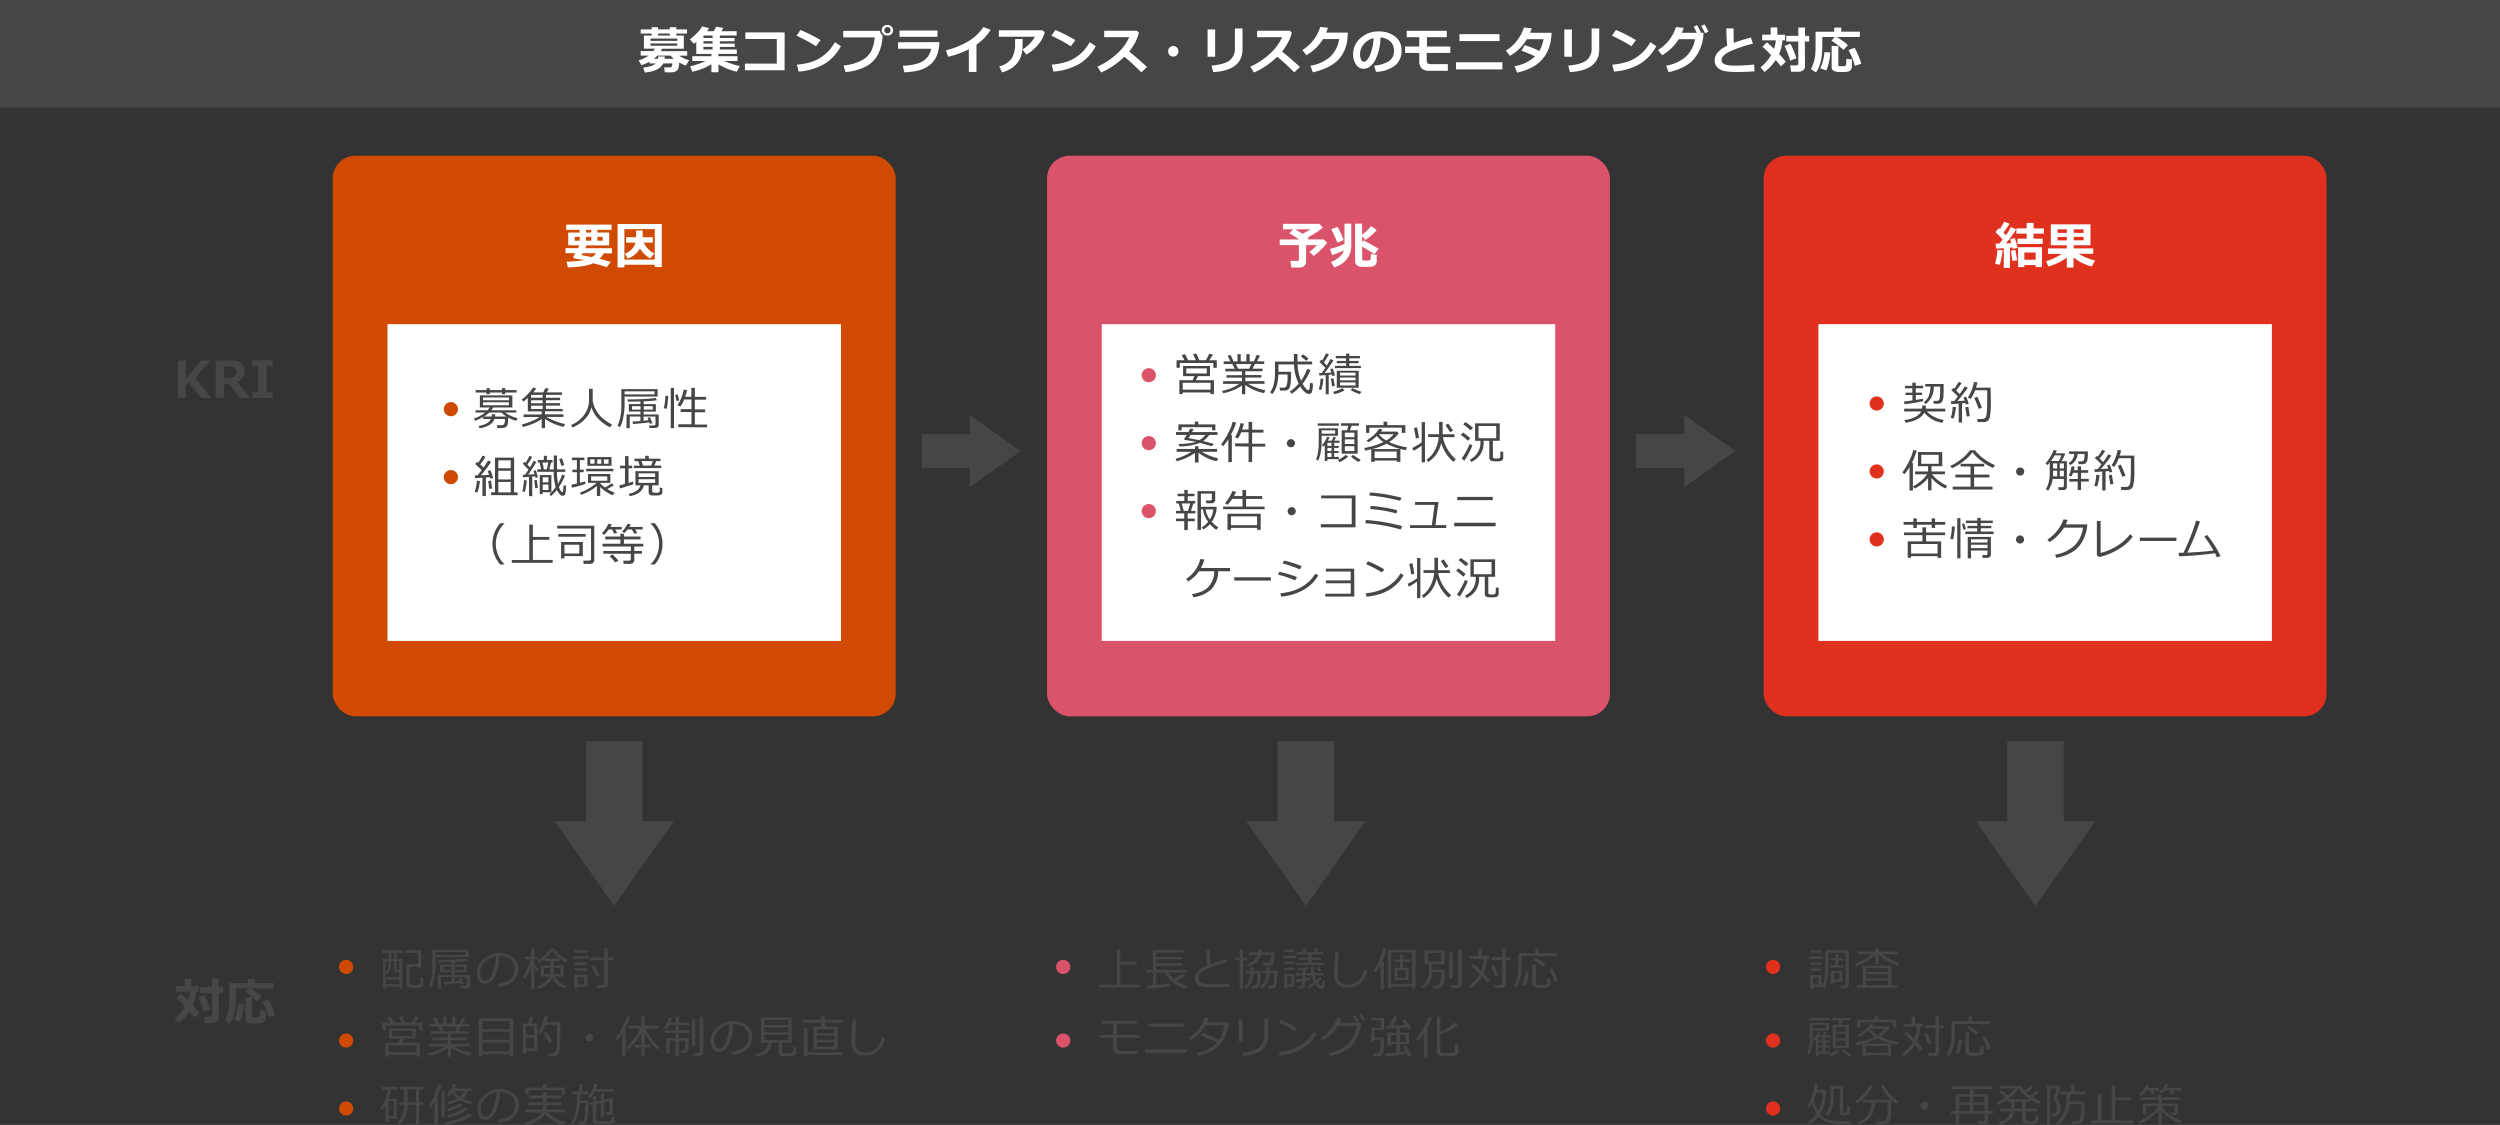 <svg xmlns="http://www.w3.org/2000/svg" viewBox="0 0 883 397.32"><rect x="0" y="0" width="883" height="397.32" fill="#333333" stroke="none"/><defs><style>.cls-1{fill:#464646;}.cls-2{fill:#fff;}.cls-3{fill:#d04a02;}.cls-4{fill:#d04902;}.cls-5{fill:#db536a;}.cls-6{fill:#e0301e;}</style></defs><g id="レイヤー_2" data-name="レイヤー 2"><g id="レイヤー_2-2" data-name="レイヤー 2"><rect class="cls-1" width="883" height="38"/><path class="cls-2" d="M243.41,21.28l-1.17,1.87a15.8,15.8,0,0,1-2.36-1.09,9.64,9.64,0,0,1-.15,1.6,2.26,2.26,0,0,1-.38.94,2.22,2.22,0,0,1-1.44.87,8.42,8.42,0,0,1-1.48.08h-1.62l-.24-1.75h2a.74.74,0,0,0,.7-.34,2.16,2.16,0,0,0,.2-1.06h-3.2q-1.35,2.73-6.52,3.22l-.56-1.74a19.17,19.17,0,0,0,2.4-.47,4.46,4.46,0,0,0,2-1h-2.17v-.62A14,14,0,0,1,226.56,23l-1-1.67a12,12,0,0,0,3.5-1.7h-2.78v-1.6h4.48a7.66,7.66,0,0,0,.56-.84h-3.89V12.56h2.74v-.72h-3.87V10.39h3.87V9.62h2.27v.77h4.12V9.62h2.31v.77h3.78v1.45h-3.78v.72h2.66v4.65h-7.66c-.14.26-.31.54-.5.84h9.35v1.6h-2.86A12.3,12.3,0,0,0,243.41,21.28Zm-4.21-6.85v-.81h-9.44v.81Zm0,1.72v-.8h-9.44v.8ZM238,20.77a11,11,0,0,1-1.16-1.12h-4.66a10.12,10.12,0,0,1-1.25,1.12h1.52c0-.23,0-.51.06-.83h2.31l-.08.83Zm-5.56-8.21h4.12v-.72h-4.12Z"/><path class="cls-2" d="M251.26,22.7a21.18,21.18,0,0,1-6.77,2.64l-.75-1.91c1.13-.28,2.09-.55,2.87-.81a20.38,20.38,0,0,0,2.59-1.08h-4.67V19.85h6.73v-.8h-5.33V14.83a9.82,9.82,0,0,1-.88.63l-1.39-1.58a16,16,0,0,0,2.57-2.26A11.21,11.21,0,0,0,248,9.33l2.45.62q-.33.53-.75,1.08h2.36L253,9.4l2.48.48a11,11,0,0,1-.73,1.15h5.43v1.53h-5.94v.85h5.22v1.17h-5.22v.81h5.29v1.19h-5.29v.92h6v1.55h-6.5v.8h6.73v1.69H255.8a28.8,28.8,0,0,0,5.52,1.8l-1.11,2a22.09,22.09,0,0,1-6.45-2.63v2.81h-2.5Zm-2.81-10.14v.85h3.24v-.85Zm0,2v.81h3.24v-.81Zm0,2v.92h3.24v-.92Z"/><path class="cls-2" d="M277.11,24.82h-14V22.46h11.25V13.78l-11.1,0V11.44h13.88Z"/><path class="cls-2" d="M289.82,14.16l-1.61,2.18q-1.31-.84-2.31-1.41c-.67-.38-2.18-1.16-4.55-2.35l1.39-2A59.4,59.4,0,0,1,289.82,14.16ZM297,16.3a16,16,0,0,1-5.83,6.29,21.66,21.66,0,0,1-9.1,2.7l-.6-2.46a24,24,0,0,0,5-.92A13.51,13.51,0,0,0,290,20.23a17.81,17.81,0,0,0,2.56-2.12,17.4,17.4,0,0,0,2.33-3.21Z"/><path class="cls-2" d="M311.77,12.51h0a27,27,0,0,1-.33,2.7,13.61,13.61,0,0,1-1.58,4.46,9.72,9.72,0,0,1-4,3.79,19.18,19.18,0,0,1-7.22,2l-.7-2.33a16.93,16.93,0,0,0,6.17-1.68,8.11,8.11,0,0,0,3.51-3.23,13.24,13.24,0,0,0,1.32-5l-11.11,0V10.91h13A2.26,2.26,0,0,0,311.77,12.51Zm3.66-1.83a1.81,1.81,0,0,1-.56,1.35,2,2,0,0,1-1.42.53A2,2,0,0,1,312,12a1.78,1.78,0,0,1-.57-1.35A1.75,1.75,0,0,1,312,9.33a1.93,1.93,0,0,1,1.41-.53,2,2,0,0,1,1.42.53A1.78,1.78,0,0,1,315.43,10.68Zm-1.18-.79a1.08,1.08,0,0,0-.8-.33,1.12,1.12,0,0,0-.79,1.91,1,1,0,0,0,.79.32,1.07,1.07,0,0,0,.8-.32,1.1,1.1,0,0,0,.32-.79A1.09,1.09,0,0,0,314.25,9.89Z"/><path class="cls-2" d="M331.79,14.88a13.3,13.3,0,0,1-.83,4.54A8,8,0,0,1,328.33,23a10.42,10.42,0,0,1-4.12,1.93,25,25,0,0,1-4.81.6l-.52-2.29c3.27-.17,5.65-.73,7.13-1.66a6.51,6.51,0,0,0,2.87-4.36H317.2v-2.3ZM331.11,13H317.73V10.78h13.38Z"/><path class="cls-2" d="M344.89,25.41h-2.7v-8a32.41,32.41,0,0,1-7.3,2.64l-.81-2.3a26.75,26.75,0,0,0,8.07-3.26,16.18,16.18,0,0,0,5.19-4.95l2.56,1a19.71,19.71,0,0,1-2.51,3.15,20.57,20.57,0,0,1-2.5,2.06Z"/><path class="cls-2" d="M369,11.36a9.52,9.52,0,0,1-.91,2.34,12,12,0,0,1-2.44,3.18,15.39,15.39,0,0,1-3.15,2.41l-1.36-1.82a11,11,0,0,0,2.52-2,11.46,11.46,0,0,0,1.86-2.5H352.79V10.69h15.37Zm-7.81,2.42v.43c0,1.2,0,2.2-.07,3a10.29,10.29,0,0,1-.48,2.53,7.86,7.86,0,0,1-1.33,2.5,8.56,8.56,0,0,1-2.26,2,12.6,12.6,0,0,1-3.15,1.33l-.95-2.13a7.62,7.62,0,0,0,4.42-2.87,9.61,9.61,0,0,0,1.16-5.09l0-1.69Z"/><path class="cls-2" d="M379.82,14.16l-1.61,2.18q-1.31-.84-2.31-1.41c-.67-.38-2.18-1.16-4.55-2.35l1.39-2A59.4,59.4,0,0,1,379.82,14.16ZM387,16.3a16,16,0,0,1-5.83,6.29,21.66,21.66,0,0,1-9.1,2.7l-.6-2.46a24,24,0,0,0,5-.92A13.51,13.51,0,0,0,380,20.23a17.81,17.81,0,0,0,2.56-2.12,17.4,17.4,0,0,0,2.33-3.21Z"/><path class="cls-2" d="M405.12,23.67l-2,1.89a78.84,78.84,0,0,0-6-5.53,26.88,26.88,0,0,1-8.22,5.58l-1.29-2.07a24.76,24.76,0,0,0,6.55-4.24,18.33,18.33,0,0,0,4.7-6.15H390v-2.3h11.55l.72.69a16.5,16.5,0,0,1-1.44,3.67,21.51,21.51,0,0,1-2,3Q402.57,21.24,405.12,23.67Z"/><path class="cls-2" d="M416.2,18.05a1.81,1.81,0,1,1-3.61,0,1.81,1.81,0,0,1,1.8-1.8,1.75,1.75,0,0,1,1.28.53A1.73,1.73,0,0,1,416.2,18.05Z"/><path class="cls-2" d="M429.19,20.05h-2.67V10.4h2.67Zm9.66-2.65q0,7.46-10.37,8.09l-.57-2.33c3-.25,5.13-.86,6.37-1.82a5.07,5.07,0,0,0,1.88-4.28v-7h2.69Z"/><path class="cls-2" d="M459.12,23.67l-2,1.89a78.84,78.84,0,0,0-6-5.53,26.88,26.88,0,0,1-8.22,5.58l-1.29-2.07a24.76,24.76,0,0,0,6.55-4.24,18.33,18.33,0,0,0,4.7-6.15H444v-2.3h11.55l.72.69a16.5,16.5,0,0,1-1.44,3.67,21.51,21.51,0,0,1-2,3Q456.57,21.24,459.12,23.67Z"/><path class="cls-2" d="M476.06,11.51l-.12,1.68a12.26,12.26,0,0,1-3.33,8q-3,3-8.92,4.36l-.84-2.34a14.28,14.28,0,0,0,6.81-3A10.86,10.86,0,0,0,473,13.8H467.3a17,17,0,0,1-5.88,5.71L460,17.66A14.51,14.51,0,0,0,466.3,9.5l2.74.31c-.23.67-.43,1.23-.62,1.7Z"/><path class="cls-2" d="M486,25.37l-.65-2.19a11.58,11.58,0,0,0,5.24-1.61,4.14,4.14,0,0,0,1.76-3.65,4.35,4.35,0,0,0-1.26-3.26,5.69,5.69,0,0,0-3.51-1.43,18.13,18.13,0,0,1-1.84,8q-1.67,3.06-4.17,3.06a3.07,3.07,0,0,1-2.65-1.55,6.28,6.28,0,0,1-1-3.52V19a7.27,7.27,0,0,1,2.45-5.39,9.2,9.2,0,0,1,6.17-2.51h.36a9.16,9.16,0,0,1,5.85,1.8,5.92,5.92,0,0,1,2.29,4.91,6.57,6.57,0,0,1-2.31,5.33A11.67,11.67,0,0,1,486,25.37Zm-.89-11.89a6.18,6.18,0,0,0-3.36,2.08,5.28,5.28,0,0,0-1.39,3.55,4.79,4.79,0,0,0,.35,1.84c.22.57.54.85.95.85.83,0,1.58-.81,2.25-2.41A17.55,17.55,0,0,0,485.13,13.48Z"/><path class="cls-2" d="M512.26,18.7h-8.34v2.39a2.23,2.23,0,0,0,.24,1.19c.16.24.5.36,1,.36h6.22V25H505a3.91,3.91,0,0,1-2.94-.87,4.21,4.21,0,0,1-.78-2.84V18.7h-5V16.43h5V13.14h-4.43V10.89H511v2.25h-7v3.29h8.26Z"/><path class="cls-2" d="M530.64,24.5H514.27V22h16.37Zm-1-10H515.48V12.06h14.15Z"/><path class="cls-2" d="M548,11.59a17.86,17.86,0,0,1-.23,2.68,15.33,15.33,0,0,1-1.17,3.82,12,12,0,0,1-2.21,3.24,12.94,12.94,0,0,1-3.57,2.59,20.87,20.87,0,0,1-5,1.74l-.88-2.28a13.87,13.87,0,0,0,7.24-3.47,48.27,48.27,0,0,0-4.82-2l1.22-2A43.71,43.71,0,0,1,543.7,18a12.62,12.62,0,0,0,1.46-4.16h-5.84a16.49,16.49,0,0,1-6,5.87l-1.44-1.84a14.5,14.5,0,0,0,4-3.63,14.25,14.25,0,0,0,2.34-4.52L541,10c-.25.73-.44,1.25-.57,1.57Z"/><path class="cls-2" d="M555.19,20.05h-2.67V10.4h2.67Zm9.66-2.65q0,7.46-10.37,8.09l-.57-2.33c3-.25,5.13-.86,6.37-1.82a5.07,5.07,0,0,0,1.88-4.28v-7h2.69Z"/><path class="cls-2" d="M577.82,14.16l-1.61,2.18q-1.31-.84-2.31-1.41c-.67-.38-2.18-1.16-4.55-2.35l1.39-2A59.4,59.4,0,0,1,577.82,14.16ZM585,16.3a16,16,0,0,1-5.83,6.29,21.66,21.66,0,0,1-9.1,2.7l-.6-2.46a24,24,0,0,0,5-.92A13.51,13.51,0,0,0,578,20.23a17.81,17.81,0,0,0,2.56-2.12,17.4,17.4,0,0,0,2.33-3.21Z"/><path class="cls-2" d="M601.66,11.59l-.08,1.6a15.09,15.09,0,0,1-3.13,7.46q-2.61,3.32-9.12,4.87l-.84-2.34a14.15,14.15,0,0,0,6.83-3.05,10.84,10.84,0,0,0,3.35-6.29h-5.75a16.83,16.83,0,0,1-5.86,5.67l-1.45-1.85a14.53,14.53,0,0,0,6.33-8.12l2.74.3c-.25.75-.46,1.33-.64,1.75h5.28c-.43-.89-.8-1.6-1.13-2.14l1.21-.58c.41.68.87,1.54,1.38,2.59l-.3.13Zm1.77-.39-1.22.55a24.55,24.55,0,0,0-1.34-2.57L602,8.6C602.46,9.28,602.92,10.15,603.43,11.2Z"/><path class="cls-2" d="M619.7,25.18c-1.85.16-3.63.24-5.35.24a30.51,30.51,0,0,1-5-.26,5.23,5.23,0,0,1-2.73-1.31,3.4,3.4,0,0,1-1-2.56q0-3,4.42-5.15-.29-3-.3-6.12h2.55v1.05c0,1.31,0,2.66.12,4.06,1.35-.51,3.36-1.15,6-1.9l.74,2.19a46.75,46.75,0,0,0-8.24,2.8c-1.91.94-2.86,1.94-2.86,3q0,1.95,4.29,1.95h.82a62.72,62.72,0,0,0,6.38-.38Z"/><path class="cls-2" d="M629.53,14.24a13.26,13.26,0,0,1-1.16,4.83,29.08,29.08,0,0,1,2.37,2.76L629,23.43a27.54,27.54,0,0,0-1.81-2.23,16.75,16.75,0,0,1-4,4.22l-1.39-1.63a14.54,14.54,0,0,0,3.73-4.35,41.42,41.42,0,0,0-3-2.92l1.55-1.58c.49.39,1.33,1.16,2.5,2.31a10.25,10.25,0,0,0,.63-3H622.4v-2h3V9.69h2.37v2.57h2.71v2Zm5,6.34-2.23.82a43.51,43.51,0,0,0-2-5.17l2.08-.81A40.84,40.84,0,0,1,634.53,20.58Zm3,3a1.6,1.6,0,0,1-.64,1.21,2.16,2.16,0,0,1-1.44.55h-2.86l-.3-2.25h2.27a.67.67,0,0,0,.41-.15.47.47,0,0,0,.19-.37v-7.9h-4.28v-2h4.28V9.72h2.37v2.95H639v2h-1.54Z"/><path class="cls-2" d="M656.88,13.07h-8.15a23.1,23.1,0,0,1,3.94,2.86l-1.52,1.73a27,27,0,0,0-4.28-3.26l1.1-1.33h-4.33v2.7a28.92,28.92,0,0,1-.27,4.48,16,16,0,0,1-.77,3,9,9,0,0,1-1.21,2.31l-1.8-1.15a9.85,9.85,0,0,0,1-2.31,15,15,0,0,0,.54-2.68,31.81,31.81,0,0,0,.13-3.2v-5h6.58V9.76h2.49v1.42h6.58Zm-10.41,5.47a20.25,20.25,0,0,1-.48,3.34,13.1,13.1,0,0,1-.94,3l-2.11-.74a18.11,18.11,0,0,0,1.46-5.74Zm7.59,5.06a1.58,1.58,0,0,1-.47,1.19,2,2,0,0,1-1.27.56,18.78,18.78,0,0,1-2,.09,5.57,5.57,0,0,1-2.74-.44,1.7,1.7,0,0,1-.64-1.51V16.22h2.36V23a.35.35,0,0,0,.36.39h.17c.35,0,.6,0,.73,0a6.75,6.75,0,0,0,.75,0,1,1,0,0,0,.53-.18,1.36,1.36,0,0,0,.21-.62,14.57,14.57,0,0,0,.08-1.84l2,.24Zm3.33-1.08-2.26.75a24.13,24.13,0,0,0-2.25-5.58l2.17-.81a21.41,21.41,0,0,1,1.34,2.77A21,21,0,0,1,657.39,22.52Z"/><path class="cls-1" d="M74.62,140.57H71l-4.36-5.49-1,1.12v4.37H62.81V127.32h2.9v6.29L71,127.32h3.38L69,133.47Z"/><path class="cls-1" d="M88.4,140.57H84.82l-3.89-5H79.09v5h-2.9V127.32h5.07a6.37,6.37,0,0,1,4,1A3.21,3.21,0,0,1,86.45,131a4.11,4.11,0,0,1-2.64,3.89ZM79.07,129.4v4.13h1.3a3.53,3.53,0,0,0,2.48-.63,2.24,2.24,0,0,0,.6-1.63,1.68,1.68,0,0,0-.58-1.38,3.68,3.68,0,0,0-2.28-.49Z"/><path class="cls-1" d="M96.3,140.57H89.07v-2h2.16V129.3H89.07v-2H96.3v2H94.13v9.29H96.3Z"/><path class="cls-1" d="M69.28,350.24a13.47,13.47,0,0,1-1.16,4.83,30.64,30.64,0,0,1,2.37,2.76l-1.74,1.6A25.2,25.2,0,0,0,67,357.2a16.75,16.75,0,0,1-4,4.22l-1.39-1.63a14.54,14.54,0,0,0,3.73-4.35,41.42,41.42,0,0,0-3-2.92l1.54-1.58c.5.39,1.34,1.16,2.51,2.31a10.25,10.25,0,0,0,.63-3H62.15v-2h3v-2.57h2.37v2.57h2.71v2Zm5,6.34-2.23.82a43.51,43.51,0,0,0-2-5.17l2.08-.81A40.84,40.84,0,0,1,74.28,356.58Zm3,3a1.6,1.6,0,0,1-.64,1.21,2.16,2.16,0,0,1-1.44.55H72.3l-.3-2.25h2.27a.67.67,0,0,0,.41-.15.47.47,0,0,0,.19-.37v-7.9H70.59v-2h4.28v-2.95h2.37v2.95h1.54v2H77.24Z"/><path class="cls-1" d="M96.63,349.07H88.48a23.1,23.1,0,0,1,3.94,2.86l-1.53,1.73a26.11,26.11,0,0,0-4.28-3.26l1.11-1.33H83.39v2.7a28.92,28.92,0,0,1-.27,4.48,16,16,0,0,1-.77,3,9,9,0,0,1-1.21,2.31l-1.8-1.15a9.85,9.85,0,0,0,1-2.31,15,15,0,0,0,.54-2.68,31.81,31.81,0,0,0,.13-3.2v-5h6.58v-1.42h2.49v1.42h6.58Zm-10.41,5.47a20.25,20.25,0,0,1-.48,3.34,13,13,0,0,1-.95,3l-2.1-.74a17.86,17.86,0,0,0,1.45-5.74Zm7.59,5.06a1.58,1.58,0,0,1-.47,1.19,2,2,0,0,1-1.27.56,18.78,18.78,0,0,1-2,.09,5.57,5.57,0,0,1-2.74-.44,1.7,1.7,0,0,1-.64-1.51v-7.27H89V359a.35.35,0,0,0,.37.39h.17c.35,0,.6,0,.73,0a6.75,6.75,0,0,0,.75,0,1,1,0,0,0,.53-.18,1.36,1.36,0,0,0,.21-.62,15.17,15.17,0,0,0,.07-1.84l2,.24Zm3.33-1.08-2.26.75a24.13,24.13,0,0,0-2.25-5.58l2.17-.81a21.41,21.41,0,0,1,1.34,2.77A21,21,0,0,1,97.14,358.52Z"/><rect class="cls-1" x="325.55" y="153.3" width="26" height="12"/><polygon class="cls-1" points="360.55 159.3 342.55 146.6 342.55 172 360.55 159.3"/><rect class="cls-3" x="117.53" y="55" width="198.83" height="198" rx="8"/><path class="cls-2" d="M213.26,89.46a6.69,6.69,0,0,1-1.56,1.93c1.06.26,2.41.63,4,1.12l-1.44,1.87q-.83-.36-4.71-1.41-3,1.34-9,1.47l-.44-2a46.08,46.08,0,0,0,6.38-.61l-3.41-.5a.59.59,0,0,1-.56-.64.55.55,0,0,1,.07-.25c.2-.32.41-.66.61-1h-3.45V87.65h4.39c.16-.32.31-.65.45-1h-3.9V82.12h4.05v-.94H200V79.34h16v1.84h-5v.94h4.17v4.55h-8c-.11.26-.26.59-.44,1h9.41v1.81Zm-8.48-5.81H203V85h1.77Zm4.3,7.16a5.42,5.42,0,0,0,1.44-1.35h-4.77l-.38.65ZM207,81.18v.94h1.83v-.94Zm1.83,2.47H207V85h1.83ZM212.87,85V83.65H211V85Z"/><path class="cls-2" d="M231.27,93.51H220.53v.93h-2.4V79.12h15.61V94.3h-2.47Zm-10.74-1.83h10.74V80.92H220.53Zm5.5-3.94a7.56,7.56,0,0,1-4.33,3.56l-1-1.69a6,6,0,0,0,3.79-3.91h-3.34V83.77h3.53V81.42H227v2.35h3.58V85.7h-3.22a8.25,8.25,0,0,0,3.75,3.82l-1.46,1.76A10.14,10.14,0,0,1,226,87.74Z"/><rect class="cls-2" x="136.86" y="114.5" width="160.17" height="111.87"/><path class="cls-1" d="M157,144.52a1.38,1.38,0,0,1,.42-1,1.41,1.41,0,0,1,2,0,1.44,1.44,0,1,1-2.45,1Z"/><path class="cls-1" d="M174.64,148a4.07,4.07,0,0,1-1.87,2.14,8,8,0,0,1-3.43,1.11l-.22-.84q3.36-.53,4.26-2.41h-2.72v-.73a21,21,0,0,1-2.86,1.35l-.41-.8a12.56,12.56,0,0,0,4-2.11h-3.42v-.8h4.24a7.07,7.07,0,0,0,.77-1h-3.49v-4.25h11.48v4.25H174.2a10.84,10.84,0,0,1-.68,1h8.85v.8h-4a13.24,13.24,0,0,0,4.49,2l-.56.92a13.66,13.66,0,0,1-2.8-1.13,16.15,16.15,0,0,1-.08,1.74,2.89,2.89,0,0,1-.24,1,1.67,1.67,0,0,1-.45.54,1.8,1.8,0,0,1-.65.32,5.79,5.79,0,0,1-1.25.09h-1.2l-.12-1h1.54a1.1,1.1,0,0,0,1-.42,3.51,3.51,0,0,0,.29-1.77Zm-2.81-8.77v-.58H168v-.88h3.85v-.69H173v.69h4.29v-.69h1.17v.69h4v.88h-4v.58h-1.17v-.58H173v.58Zm-1.21,2.15h9.12v-1h-9.12Zm9.12.7h-9.12v1.05h9.12Zm-6.08,5.05a5,5,0,0,0,.06-.81h1.18q0,.42-.06.81h4.09a11.48,11.48,0,0,1-1.88-1.42h-4.24a10.18,10.18,0,0,1-1.92,1.42Z"/><path class="cls-1" d="M184.65,150.79l-.36-.85a23.58,23.58,0,0,0,3.58-1.21,13.07,13.07,0,0,0,2.67-1.43h-5.62v-.91h6.41v-1.08h-4.91v-4.75a13.74,13.74,0,0,1-1.57,1.24l-.59-.66a15,15,0,0,0,2.28-2.08,13.54,13.54,0,0,0,1.72-2.18l1.16.29a10.59,10.59,0,0,1-1.1,1.42h3.52l.84-1.54,1.19.27c-.12.22-.4.64-.84,1.27h5.47v.88h-5.68v1h5v.87h-5v1.05h5v.86h-5v1.18h5.93v.84H192.5v1.08H199v.91h-5.95a15.91,15.91,0,0,0,2.93,1.4,24.57,24.57,0,0,0,3.6,1.12l-.55,1A19.83,19.83,0,0,1,192.5,148v3.21h-1.17V148a15.64,15.64,0,0,1-3,1.62A20.42,20.42,0,0,1,184.65,150.79Zm2.93-11.32v1h4.07v-1Zm0,1.91v1.05h4.07v-1.05Zm0,1.91v1.18h4.07v-1.18Z"/><path class="cls-1" d="M208.9,143.79a9.12,9.12,0,0,1-2.47,4.42,12.87,12.87,0,0,1-4.26,2.78l-.48-.88a10.46,10.46,0,0,0,4.77-3.79,8.7,8.7,0,0,0,1.58-4.81v-4.16h1.31v4.27a10,10,0,0,0,1.37,3.55,10.56,10.56,0,0,0,2.78,3.09,13.65,13.65,0,0,0,2.72,1.67l-.76,1a14.67,14.67,0,0,1-4.29-3.18A9.77,9.77,0,0,1,208.9,143.79Z"/><path class="cls-1" d="M232.27,140.05H220.6v2.74a22.78,22.78,0,0,1-.51,4.84,10.21,10.21,0,0,1-1.13,3.26l-.84-.54a11.34,11.34,0,0,0,.94-2.89,18.5,18.5,0,0,0,.4-3.77v-6.25h12.81Zm-1.08-.75v-1.08H220.6v1.08ZM232.67,150a1.06,1.06,0,0,1-.37.86,1.44,1.44,0,0,1-1,.32h-1.86l-.15-.91h1.56c.45,0,.67-.18.67-.54v-2.61h-4.24v1.48c.76-.07,1.34-.14,1.74-.19-.07-.22-.18-.48-.32-.81l.86-.26.9,2.11-.93.26-.21-.53c-1.26.19-3.18.39-5.74.59l-.2-.88c.73,0,1.67-.1,2.82-.19v-1.58h-3.78v4.12h-1.13v-4.88h4.91v-1h-4.09v-2.64h4.09v-.94c-2,.06-3.47.08-4.46.06l-.11-.78H222c1.84,0,3.72,0,5.66-.15a26.59,26.59,0,0,0,3.91-.38l.44.83a34.76,34.76,0,0,1-4.67.38v1h4.3v2.64h-4.3v1h5.3Zm-6.43-5.32v-1.22h-3v1.22Zm4.36,0v-1.22h-3.23v1.22Z"/><path class="cls-1" d="M235.46,144.4l-1-.21a21.61,21.61,0,0,0,.56-4.36l1,0c0,.59-.09,1.38-.21,2.36A16.08,16.08,0,0,1,235.46,144.4Zm1.45,6.86V137h1.15v14.22Zm2.07-9.61-.51-2.14.91-.22.51,2.12Zm.58,9.2v-1h4.67v-4.34h-3.84v-1h3.84V141.1h-2.57a12.9,12.9,0,0,1-1.36,2.5l-1-.49a13.82,13.82,0,0,0,1.33-2.6,13.53,13.53,0,0,0,.85-2.89l1.23.18a18.32,18.32,0,0,1-.72,2.34h2.19V137h1.24v3.17h4v1h-4v3.44h3.62v1h-3.62v4.34h4.34v1Z"/><path class="cls-1" d="M157,168.52a1.38,1.38,0,0,1,.42-1,1.41,1.41,0,0,1,2,0,1.44,1.44,0,1,1-2.45,1Z"/><path class="cls-1" d="M168.67,173.92l-1-.2a15.22,15.22,0,0,0,.77-3.92l1.09.1A23.51,23.51,0,0,1,168.67,173.92Zm1.74,1.3v-6.48l-2.64.16-.09-1h1q.85-1.07,1.47-1.89l-2.36-2.16.79-.69.29.26a15.63,15.63,0,0,0,1.55-2.51l1.06.41a22,22,0,0,1-1.9,2.72c.44.39.84.76,1.19,1.11a22,22,0,0,0,1.6-2.5l1.11.48a49,49,0,0,1-3.62,4.74c.93,0,1.88-.09,2.87-.15-.19-.58-.36-1-.48-1.35l1-.29c.25.7.56,1.61.93,2.75l-1,.24c0-.07-.07-.25-.16-.54l-1.41.12v6.57Zm2.38-2.53c-.14-1.17-.26-2.11-.36-2.8l1-.15c.12,1,.26,1.91.41,2.79Zm.7,2.18v-1h1.35V161.66h6.75v12.26h1.22v1Zm6.9-9.47v-2.82H176v2.82ZM176,169.35h4.39v-3.09H176Zm0,4.57h4.39v-3.7H176Z"/><path class="cls-1" d="M185.39,173.74l-.88-.16a20.3,20.3,0,0,0,.54-4l1,.1A25,25,0,0,1,185.39,173.74Zm1.45,1.5v-6.83l-2.09.17-.11-.91.86,0c.41-.61.79-1.19,1.14-1.75-.22-.28-.55-.65-1-1.11s-.9-.92-1-1.09l.72-.6.29.31A16.58,16.58,0,0,0,187,161l1,.39a24.09,24.09,0,0,1-1.75,2.69c.45.48.76.83.94,1a22.8,22.8,0,0,0,1.26-2.33l1,.41q-1.32,2.28-2.88,4.46c.88,0,1.62-.1,2.21-.16-.08-.27-.2-.67-.37-1.19l.81-.19a25.39,25.39,0,0,1,.77,2.49l-.83.23c0-.07-.07-.26-.17-.58l-1,.1v6.93Zm2.22-2.77c-.16-1.23-.27-2.17-.33-2.83l.87-.13.36,2.82Zm8.36-.44a8,8,0,0,0,.44,1,3.13,3.13,0,0,0,.42.64.47.47,0,0,0,.31.15q.24,0,.3-.39c0-.26.1-.92.17-2l.87.11a11.74,11.74,0,0,1-.31,3,.9.9,0,0,1-.92.55,1.42,1.42,0,0,1-1.1-.62,7,7,0,0,1-.91-1.43,15.25,15.25,0,0,1-2.05,2.17l-.6-.63a15,15,0,0,0,2.23-2.57,18.35,18.35,0,0,1-.72-5.36h-5.81v-.88h1.36l-.5-2.41H190v-.89h2.07V161h1.09v1.48h2v.89h-.53l-.58,2.41h1.54v-4.89h1.14v4.89h2.93v.88h-2.93a20.6,20.6,0,0,0,.39,4.22,3.58,3.58,0,0,0,.24-.48,15.22,15.22,0,0,0,1.17-2.79l1,.33A17.38,17.38,0,0,1,197.42,172Zm-5.78,1.84v.65h-1v-6.73h4.11v6.08Zm0-10.51.46,2.41h1.06l.47-2.41Zm2.06,5.22h-2v1.78h2Zm0,2.56h-2v1.94h2Zm4.6-6.57-.79-2.42,1-.28.8,2.42Z"/><path class="cls-1" d="M202,172.25l-.18-1.05c.59-.11,1.24-.25,1.94-.41v-4h-1.6v-.91h1.6v-3.35H202v-.91h4.42v.91h-1.6v3.35h1.34v.91h-1.34v3.73c.84-.21,1.46-.38,1.88-.5l.08.88A36.54,36.54,0,0,1,202,172.25Zm3.25,2.54-.41-.8a17.09,17.09,0,0,0,3.08-1.44,16,16,0,0,0,2.76-2h-3v-3.13h7.88v3.13H212v.17a11.91,11.91,0,0,0,1.67,1.45,14.69,14.69,0,0,0,2.4-1.49l.75.74c-.94.55-1.71,1-2.34,1.3a15.26,15.26,0,0,0,2.62,1.31l-.69.88A13.06,13.06,0,0,1,212,172v3.16h-1.19v-3.51A17.65,17.65,0,0,1,205.2,174.79Zm1.78-8.34v-.86h9.61v.86Zm.43-1.92v-3.09h8.52v3.09Zm2.54-.75v-1.54h-1.53v1.54Zm4.5,4.48h-5.73v1.53h5.73Zm-3.57-6v1.54h1.45v-1.54Zm4,0h-1.64v1.54h1.64Z"/><path class="cls-1" d="M219,172.53l-.26-1.09q.8-.18,2-.54v-5.52H219v-.91h1.77v-3.36H222v3.36h1.31v.91H222v5.18l1.61-.48.07.95Q223.05,171.27,219,172.53Zm8.42-1.11c-.42,2-2.1,3.29-5,3.84l-.35-.84a7.48,7.48,0,0,0,3-1.25,3.31,3.31,0,0,0,1.15-1.75h-1.79v-5h8.21v5h-2.29v2a.52.52,0,0,0,.13.38.53.53,0,0,0,.31.19,4.6,4.6,0,0,0,.84.05,4.18,4.18,0,0,0,.82-.05,2,2,0,0,0,.35-.14c.12-.06.19-.25.22-.57s0-.67,0-1.05l.93.12v1.57a.92.92,0,0,1-.4.77,3.93,3.93,0,0,1-2,.3c-.5,0-.94,0-1.33,0a1.28,1.28,0,0,1-.85-.34,1.18,1.18,0,0,1-.26-.83v-2.38ZM226,164.47l-.6-1.6h-1.3V162h3.8V161h1.25V162h4.14v.85h-1.5l-.68,1.6h2.41v.86h-9.63v-.86Zm-.46,4h5.86v-1.28h-5.86Zm5.86.78h-5.86v1.3h5.86Zm-4.84-6.41.58,1.6H230l.57-1.6Z"/><path class="cls-1" d="M178.2,199.37h-1.54a11.1,11.1,0,0,1,0-14.56h1.54v.08a9.26,9.26,0,0,0-2.09,2.9,9.88,9.88,0,0,0-1,4.29,10,10,0,0,0,1,4.32,9.26,9.26,0,0,0,2.09,2.9Z"/><path class="cls-1" d="M180.76,198.79v-1h6.18V185.29h1.27v4.36H194v1h-5.79v7.12h7v1Z"/><path class="cls-1" d="M208.49,199.15h-2.36L206,198h2a.79.79,0,0,0,.53-.18.53.53,0,0,0,.22-.43V186.68H196.78v-1h13.11v12.1a1.24,1.24,0,0,1-.39,1A1.42,1.42,0,0,1,208.49,199.15Zm-11.29-9.58v-.95h9.66v.95Zm2.17,6.82v.82h-1.19v-5.78h7.67v5Zm5.24-4h-5.24v3.12h5.24Z"/><path class="cls-1" d="M215,187a11.38,11.38,0,0,1-1.63,1.92l-.78-.56a10.88,10.88,0,0,0,1.32-1.62,10.75,10.75,0,0,0,1-1.76l1.18.2a10.23,10.23,0,0,1-.52.93h4V187h-2.23l.63,1.25-1.05.24-.7-1.49Zm-1.91,8.56v-.95h9.73v-1.57h-10v-1h6.29v-1.53h-5.33v-1h5.33v-1h1.26v1h5.88v1h-5.88v1.53h6.86v1h-3.2v1.57h2.72v.95h-2.72v2.22a1.18,1.18,0,0,1-.44,1,1.59,1.59,0,0,1-1.06.37h-2.24l-.16-1.11h1.94q.72,0,.72-.6V195.6Zm4.23,3.1a20.33,20.33,0,0,0-2-2.22l1-.62a25.27,25.27,0,0,1,2.12,2.2ZM221.65,187a11.16,11.16,0,0,1-1.1,1.25l-.83-.46a11.66,11.66,0,0,0,1.93-2.81l1.15.23c-.1.2-.27.5-.5.9H227V187h-2.65l.75,1.31-1.1.19-.83-1.5Z"/><path class="cls-1" d="M234,192.08a11.13,11.13,0,0,1-2.72,7.28h-1.53v-.07a9.37,9.37,0,0,0,2.09-2.89,10.25,10.25,0,0,0,0-8.62,9.42,9.42,0,0,0-2.09-2.9v-.09h1.53A11.21,11.21,0,0,1,234,192.08Z"/><ellipse class="cls-4" cx="159.25" cy="144.52" rx="2.51" ry="2.5"/><ellipse class="cls-4" cx="159.25" cy="168.52" rx="2.51" ry="2.5"/><path class="cls-1" d="M141,348.45h-4.75v.65h-1V338.64h2v-2.09H135v-.9h7.45v.9h-2.35v2.09h2V349.1H141Zm-4.75-3.38H141v-1.76H140a.71.71,0,0,1-.56-.28,1,1,0,0,1-.25-.69v-2.91h-1.11v.21a7.12,7.12,0,0,1-1.11,4.29l-.67-.31a6.28,6.28,0,0,0,.72-1.8,10,10,0,0,0,.21-2.16v-.23h-1Zm0,2.55H141v-1.7h-4.75Zm1.9-9h1v-2.09h-1Zm2.85,3.94v-3.15H140V342q0,.54.51.54Zm2.51-2h4.15v-4h-4.33v-1h5.49v6.26h-1.16v-.36h-3v5.64a.73.73,0,0,0,.16.48.72.72,0,0,0,.44.25,6.88,6.88,0,0,0,1.15.06,5.23,5.23,0,0,0,1.45-.12.85.85,0,0,0,.45-.56,8.67,8.67,0,0,0,.14-2.06l1,.15v2.2a1.2,1.2,0,0,1-.52,1.05,5,5,0,0,1-2.38.36l-1.06,0c-.36,0-.66-.05-.89-.08a1.27,1.27,0,0,1-.61-.24,1.31,1.31,0,0,1-.39-.49,1.6,1.6,0,0,1-.14-.67Z"/><path class="cls-1" d="M165.54,338.05H153.87v2.74a22.78,22.78,0,0,1-.51,4.84,10.26,10.26,0,0,1-1.12,3.26l-.85-.54a11,11,0,0,0,.94-2.89,17.82,17.82,0,0,0,.4-3.77v-6.25h12.81Zm-1.08-.75v-1.08H153.87v1.08ZM166,348a1.07,1.07,0,0,1-.38.86,1.44,1.44,0,0,1-1,.32h-1.86l-.14-.91h1.56c.45,0,.67-.18.67-.54v-2.61H160.6v1.48c.76-.07,1.34-.14,1.74-.19-.08-.22-.19-.48-.32-.81l.86-.26c.2.5.5,1.2.9,2.11l-.93.26-.21-.53c-1.27.19-3.18.39-5.75.59l-.19-.88c.73,0,1.67-.1,2.82-.19v-1.58h-3.79v4.12h-1.12v-4.88h4.91v-1h-4.09v-2.64h4.09v-.94q-3,.09-4.47.06l-.1-.78h.36c1.83,0,3.72-.05,5.66-.15a26.24,26.24,0,0,0,3.9-.38l.45.83a34.79,34.79,0,0,1-4.68.38v1h4.3v2.64h-4.3v1H166Zm-6.43-5.32v-1.22h-3v1.22Zm4.36,0v-1.22h-3.24v1.22Z"/><path class="cls-1" d="M176,348.55l-.31-1.05A8.89,8.89,0,0,0,180,346a4.19,4.19,0,0,0,1.78-3.69,4.13,4.13,0,0,0-1.44-3.38,6.41,6.41,0,0,0-4-1.27,16.27,16.27,0,0,1-1.51,7c-.95,1.87-2.13,2.81-3.56,2.81a2.4,2.4,0,0,1-2.09-1.13,4.78,4.78,0,0,1-.76-2.75,6.43,6.43,0,0,1,2.31-4.82,8.4,8.4,0,0,1,10.38-.65,4.85,4.85,0,0,1,1.93,4.07,5.43,5.43,0,0,1-1.94,4.49A9.11,9.11,0,0,1,176,348.55Zm-.91-10.75a6.71,6.71,0,0,0-3.9,2.05,5.49,5.49,0,0,0-1.63,3.86,3.66,3.66,0,0,0,.48,1.93,1.49,1.49,0,0,0,1.33.8c1,0,1.82-.91,2.54-2.73A17.09,17.09,0,0,0,175.13,337.8Z"/><path class="cls-1" d="M185.4,345.63l-.69-.57a15,15,0,0,0,1.58-2.93,17.51,17.51,0,0,0,1.11-3.23h-2V338h2.12v-3h1.16v3h1.39v.91h-1.39v1.65a16.85,16.85,0,0,0,1.66,1.75l-.61.92a13.18,13.18,0,0,1-1-1.28v7.29h-1.16v-7.44A15.51,15.51,0,0,1,185.4,345.63Zm9-4.62v-1.52h-2v-.85a14.2,14.2,0,0,1-2,1.37l-.57-.72a11.39,11.39,0,0,0,4.39-4.35h1.53a8,8,0,0,0,2,2.32,12.4,12.4,0,0,0,2.67,1.79l-.65.89a13.66,13.66,0,0,1-2-1.33v.88h-2.18V341h3.5v3.92h-3.18a7.85,7.85,0,0,0,4.27,3.34l-.6.92a9.85,9.85,0,0,1-2.72-1.6,7.25,7.25,0,0,1-1.81-2.17,6.09,6.09,0,0,1-1.86,2.27A7.81,7.81,0,0,1,190,349.2l-.39-.81a7.89,7.89,0,0,0,2.8-1.38,5.35,5.35,0,0,0,1.67-2.08H191V341Zm0,.83h-2.28v2.24h2.28Zm-1.94-3.25h5.29a13.43,13.43,0,0,1-2.74-2.76A12.55,12.55,0,0,1,192.47,338.59Zm5.49,3.25h-2.37v2.24H198Z"/><path class="cls-1" d="M202.46,338.66v-.9H208v.9Zm1.53,9.91v.58h-1.15v-4.93h4.66v4.35Zm-1-12.06v-.9h4.5v.9Zm0,4.28v-.9h4.4v.9Zm0,2.1V342h4.4v.9Zm3.28,2.23H204v2.57h2.34Zm6.8,3.84H210.8l-.13-1.11h2a.84.84,0,0,0,.55-.19.57.57,0,0,0,.24-.47v-8h-4.92v-1h4.92V335h1.22v3.18h2v1h-2v8.47a1.21,1.21,0,0,1-.44,1A1.68,1.68,0,0,1,213.13,349Zm-2.36-4c-.71-1.52-1.33-2.75-1.88-3.67l1.06-.47a31.73,31.73,0,0,1,1.94,3.61Z"/><path class="cls-1" d="M137.84,361.22l-.94-1.8,1.08-.34a20.28,20.28,0,0,1,1.17,2.14h2.71c-.41-.94-.73-1.64-1-2.08l1.14-.31c.54,1.06.9,1.86,1.11,2.39h2.3a22.41,22.41,0,0,0,1.21-2.31l1.27.33a20.92,20.92,0,0,1-1.25,2h2.63v2.67h-1.21v-1.71H136.21v1.71h-1.15v-2.67Zm9.23,11.4h-9.83v.56h-1.18v-4.89h4.7l.62-1.45h-4v-3.57h9.5v3.57h-4.23l-.77,1.45h6.4v4.89h-1.22Zm-9.83-1h9.83v-2.41h-9.83Zm8.5-7.49h-7.22v1.78h7.22Z"/><path class="cls-1" d="M151.48,372.9l-.31-.86a15.56,15.56,0,0,0,6-2.46h-5.74v-.93h6.66v-1.27h-5.45v-.87h5.45v-1.34h-5.88v-.93h3.32l-.8-1.66h-3.09v-.93H154l-.95-2,1.08-.28,1,2.28h1.4V359.1h1.14v2.55h2V359.1h1.16v2.55h1.49l1-2.32,1.11.29-1.05,2H166v.93h-3.25l-.89,1.66h3.57v.93h-6.1v1.34H165v.87h-5.68v1.27h6.77v.93h-5.81a15.08,15.08,0,0,0,2.86,1.36,18,18,0,0,0,3.28.94l-.51,1a17.05,17.05,0,0,1-6.62-2.88v3.27h-1.15v-3.11a12.93,12.93,0,0,1-3,1.64A17,17,0,0,1,151.48,372.9ZM156,362.58l.79,1.66h3.88l.8-1.66Z"/><path class="cls-1" d="M180,372.3h-9.64v.77h-1.26V359.69h12.16v13.38H180Zm0-8.79v-2.86h-9.64v2.86Zm-9.64,3.73H180V364.4h-9.64Zm0,4.09H180v-3.14h-9.64Z"/><path class="cls-1" d="M185.84,371.17v1h-1.15V361.51h1.8l.7-2.47,1.24.16-.85,2.31h2.23v9.66Zm2.82-8.77h-2.82v3.25h2.82Zm-2.82,4.15v3.69h2.82v-3.69Zm7.7,6.53-.13-1.1h1.69a1.3,1.3,0,0,0,.81-.28,1.55,1.55,0,0,0,.49-.8,10.33,10.33,0,0,0,.24-2.11c.05-1,.08-2.44.08-4.18,0-.8,0-1.7,0-2.69h-4.08A15.23,15.23,0,0,1,191,365l-.9-.49a15.42,15.42,0,0,0,2.19-5.61l1.21.16A16,16,0,0,1,193,361h4.92l0,3.2c0,1.48,0,2.77-.06,3.86a23.2,23.2,0,0,1-.25,3,2.84,2.84,0,0,1-.38,1.08,2,2,0,0,1-.6.64,1.73,1.73,0,0,1-.78.27C195.74,373.05,195,373.07,193.54,373.08Zm.45-4.44a30.18,30.18,0,0,0-2-3.69l1-.49a26.47,26.47,0,0,1,2.15,3.67Z"/><path class="cls-1" d="M206.85,366.52a1.39,1.39,0,0,1,.43-1,1.41,1.41,0,0,1,2,0,1.44,1.44,0,0,1-2,2A1.4,1.4,0,0,1,206.85,366.52Z"/><path class="cls-1" d="M222.58,359.19a24.38,24.38,0,0,1-2.06,4.61H221v9.44h-1.24v-8.07a18,18,0,0,1-1.75,2.39l-.8-.64a22,22,0,0,0,2.61-4.16,21.06,21.06,0,0,0,1.54-3.79ZM233,369.78l-.8.88a18.17,18.17,0,0,1-2.47-2.67,24.22,24.22,0,0,1-2.06-3.07v4.16h2.08V370h-2.08v3.11h-1.18V370h-2.27v-.93h2.27v-4.14a20.85,20.85,0,0,1-4.68,5.71l-.67-.72a20.86,20.86,0,0,0,2.57-2.79,16.79,16.79,0,0,0,2.37-3.88h-4.11v-1h4.49V359h1.25v3.31h4.71v1H227.9a21.92,21.92,0,0,0,1.78,2.9A17.85,17.85,0,0,0,233,369.78Z"/><path class="cls-1" d="M241.86,371.88h-1.15l-.14-1h.85a.62.62,0,0,0,.45-.16.47.47,0,0,0,.17-.35v-2.8h-2.2v5.59h-1.21v-5.59h-2.12V372h-1.18v-5.3h3.3v-1.91h-3.9v-.89h3.9v-1.83h-2.31a7.5,7.5,0,0,1-.86,1.33l-.91-.42a11.66,11.66,0,0,0,1.7-3.56l1.1.18a9,9,0,0,1-.57,1.55h1.85v-2.05h1.21v2.05h3.44v.92h-3.44v1.83h3.66v.89h-3.66v1.91h3.36v4a1,1,0,0,1-.4.84A1.43,1.43,0,0,1,241.86,371.88Zm2.53-2.41V360h1.16v9.47ZM247,373h-2l-.18-1.07h1.71a.68.68,0,0,0,.45-.17.57.57,0,0,0,.19-.43V359.11h1.18v12.8a1,1,0,0,1-.39.82A1.49,1.49,0,0,1,247,373Z"/><path class="cls-1" d="M258.6,372.55l-.3-1.05a8.81,8.81,0,0,0,4.3-1.46,4.2,4.2,0,0,0,1.79-3.69,4.14,4.14,0,0,0-1.45-3.38,6.41,6.41,0,0,0-4-1.27,16.28,16.28,0,0,1-1.5,7q-1.42,2.8-3.57,2.81a2.41,2.41,0,0,1-2.09-1.13,4.86,4.86,0,0,1-.76-2.75,6.43,6.43,0,0,1,2.31-4.82,8.41,8.41,0,0,1,10.39-.65,4.88,4.88,0,0,1,1.93,4.07,5.4,5.4,0,0,1-1.95,4.49A9.08,9.08,0,0,1,258.6,372.55Zm-.9-10.75a6.71,6.71,0,0,0-3.9,2.05,5.45,5.45,0,0,0-1.63,3.86,3.75,3.75,0,0,0,.47,1.93,1.49,1.49,0,0,0,1.33.8q1.46,0,2.55-2.73A17.32,17.32,0,0,0,257.7,361.8Z"/><path class="cls-1" d="M266.93,373.22l-.29-.9a7,7,0,0,0,3.29-1.24,3.72,3.72,0,0,0,1.5-2.82h-2.66v-8.9h10.84v8.9h-3.36v3.1a.51.51,0,0,0,.27.49,4.09,4.09,0,0,0,1.55.16l.78,0a3.68,3.68,0,0,0,.81-.09.58.58,0,0,0,.29-.23,1.41,1.41,0,0,0,.21-.62,10.42,10.42,0,0,0,.07-1.47l1,.16v1.9a1.14,1.14,0,0,1-.39.92,2.12,2.12,0,0,1-1.19.38c-.53,0-1,.05-1.46.05l-1.25,0a8.21,8.21,0,0,1-1-.07,1.35,1.35,0,0,1-.43-.22,1.09,1.09,0,0,1-.35-.44,1.44,1.44,0,0,1-.13-.64v-3.31h-2.38a5.66,5.66,0,0,1-.77,2.36,5.28,5.28,0,0,1-1.89,1.64A8.26,8.26,0,0,1,266.93,373.22Zm3-11.18h8.52v-1.78h-8.52Zm0,2.61h8.52V362.9h-8.52Zm8.52.83h-8.52v1.89h8.52Z"/><path class="cls-1" d="M287.38,370.59v-8h2.67v-1.41h-6.83v-.94h6.83v-1.19h1.28v1.19h6.15v.94h-6.15v1.41h4.58v8ZM284,373.12V363h1.18v8.68h12.39v.95H285.19v.47Zm10.7-8.22v-1.37h-6.16v1.37Zm-6.16,2.36h6.16v-1.53h-6.16Zm0,2.42h6.16V368.1h-6.16Z"/><path class="cls-1" d="M312.61,366.76a9.19,9.19,0,0,1-2.6,4.6,6.57,6.57,0,0,1-4.42,1.47,7.61,7.61,0,0,1-1.88-.21,4.51,4.51,0,0,1-1.4-.63,3,3,0,0,1-.94-1.05,3.58,3.58,0,0,1-.45-1.36,19.71,19.71,0,0,1-.1-2.43c0-1.93.12-4.28.34-7.08h1.29a69.56,69.56,0,0,0-.42,7.14c0,.72,0,1.33.05,1.83a2.94,2.94,0,0,0,.46,1.38,2.45,2.45,0,0,0,1.19,1,5.9,5.9,0,0,0,5.5-.86,8.59,8.59,0,0,0,2.29-4.16Z"/><path class="cls-1" d="M137.27,395.14v1.08h-1.08v-6a12,12,0,0,1-1.23,1.86l-.66-.51a15.67,15.67,0,0,0,2.63-6.78h-2v-.9h5.57v.9h-2.46a17.87,17.87,0,0,1-.86,3.25h2.9v7.13Zm1.74-6.31h-1.78v5.46H139Zm2.24,8.43-.8-.65a8.69,8.69,0,0,0,1.66-2.86,11.38,11.38,0,0,0,.66-3.54H141v-.9h1.76v-4.52h-1.42v-1h8.13v1h-1.4v4.52h1.42v.9h-1.42V397h-1.2v-6.83H144A10.24,10.24,0,0,1,141.25,397.26Zm2.7-12.47v4.52h2.94v-4.52Z"/><path class="cls-1" d="M153.46,397.26v-8.14a18.74,18.74,0,0,1-1.34,2.2l-.79-.56a24.82,24.82,0,0,0,3.34-7.86l1.22.18a21.35,21.35,0,0,1-1.65,4.53h.41v9.65Zm2.53-2.6v-9.15h1.11v9.15Zm1.26,2.6-.29-.9a22.9,22.9,0,0,0,5-1.21,17.58,17.58,0,0,0,3.86-1.88l.9.77a16.88,16.88,0,0,1-4.19,2A24,24,0,0,1,157.25,397.26Zm8.07-11.95a6.09,6.09,0,0,1-2,2.68,12.42,12.42,0,0,0,3.41,1.1l-.51.9a12.36,12.36,0,0,1-3.79-1.4,13.23,13.23,0,0,1-4.25,1.44l-.29-.85a11.59,11.59,0,0,0,3.69-1.17,7.35,7.35,0,0,1-1.92-2.11,11,11,0,0,1-1.19,1.39l-.81-.56a12.86,12.86,0,0,0,1.42-1.9,8.91,8.91,0,0,0,1-2l1.22.22a10.63,10.63,0,0,1-.66,1.39h5.78v.91Zm-7.1,7.16-.39-.83a20.92,20.92,0,0,0,4.83-2l.77.65a15.7,15.7,0,0,1-2.49,1.26A20.29,20.29,0,0,1,158.22,392.47Zm0,2.36-.36-.89a23.93,23.93,0,0,0,6.67-2.79l.88.68a20.86,20.86,0,0,1-3.44,1.73A23.33,23.33,0,0,1,158.21,394.83Zm4.15-7.39a5.67,5.67,0,0,0,1.75-2.13h-3.64A6.94,6.94,0,0,0,162.36,387.44Z"/><path class="cls-1" d="M176.22,396.55l-.31-1.05a8.81,8.81,0,0,0,4.3-1.46,4.2,4.2,0,0,0,1.79-3.69,4.13,4.13,0,0,0-1.44-3.38,6.41,6.41,0,0,0-4-1.27,16.27,16.27,0,0,1-1.51,7q-1.42,2.8-3.56,2.81a2.38,2.38,0,0,1-2.09-1.13,4.78,4.78,0,0,1-.76-2.75,6.43,6.43,0,0,1,2.31-4.82,8.4,8.4,0,0,1,10.38-.65,4.85,4.85,0,0,1,1.93,4.07,5.4,5.4,0,0,1-2,4.49A9,9,0,0,1,176.22,396.55Zm-.91-10.75a6.71,6.71,0,0,0-3.9,2.05,5.45,5.45,0,0,0-1.63,3.86,3.66,3.66,0,0,0,.48,1.93,1.47,1.47,0,0,0,1.32.8q1.47,0,2.55-2.73A17.32,17.32,0,0,0,175.31,385.8Z"/><path class="cls-1" d="M191.78,391.89v-1.57h-5.17v-.93h5.17v-1.5h-4.91v-1h4.91v-1h1.29v1h5.14v1h-5.14v1.5h5.44v.93h-5.44v1.57h6.69v1h-6.18a10.88,10.88,0,0,0,6.23,3.34l-.54,1.07a11.5,11.5,0,0,1-3.88-1.47,9,9,0,0,1-2.84-2.46,7.51,7.51,0,0,1-2.72,2.53,12.42,12.42,0,0,1-4.17,1.46l-.4-.95a11.09,11.09,0,0,0,4.19-1.6,6.57,6.57,0,0,0,2-1.92h-6v-1Zm6.59-5.15V385H186.69v1.7h-1.11v-2.59h6.2v-1.28H193v1.28h6.49v2.59Z"/><path class="cls-1" d="M204.86,389.54c-.32,3.41-1.13,6-2.41,7.65l-.72-.59a11.71,11.71,0,0,0,1.47-3.71,28.28,28.28,0,0,0,.59-6.45h-1.7v-.93h2.41V383h1.17v2.54h2.22v.93H205c0,.83,0,1.57-.06,2.23h2.85c0,1.81,0,3.05,0,3.72s-.06,1.4-.15,2.21a5.32,5.32,0,0,1-.35,1.6,1.51,1.51,0,0,1-.6.63,1.81,1.81,0,0,1-.94.25h-1.33l-.13-1.05h.94a1.15,1.15,0,0,0,.89-.32,2.9,2.9,0,0,0,.4-1.46c.08-.76.12-2.24.12-4.42v-.29Zm5.24-3.93a19.28,19.28,0,0,1-1.6,2.44l-.87-.55a16.62,16.62,0,0,0,2.34-4.69l1.24.23c-.11.33-.32.88-.63,1.63H217v.94Zm-.71,4.6-.86.19-.15-.93,1-.22v-2.14h1.18V389l1.68-.36V386.4h1.14v2l2.77-.62.3.18v4.75a1,1,0,0,1-.33.82,1.19,1.19,0,0,1-.85.3H214l-.1-1h.77c.41,0,.62-.19.62-.57v-3.36l-1.94.43v5.32h-1.14v-5.06l-1.68.38v5.31a.72.72,0,0,0,.23.58,2.43,2.43,0,0,0,1.22.23l1.19,0c.77,0,1.41,0,1.92-.07s.8-.21.88-.48a4.8,4.8,0,0,0,.12-1.27l1,.11v1.39a1,1,0,0,1-.57,1,19.06,19.06,0,0,1-6.62,0,1.09,1.09,0,0,1-.54-1.09Z"/><ellipse class="cls-4" cx="122.25" cy="341.52" rx="2.51" ry="2.5"/><ellipse class="cls-4" cx="122.25" cy="367.52" rx="2.51" ry="2.5"/><ellipse class="cls-4" cx="122.25" cy="391.52" rx="2.51" ry="2.5"/><rect class="cls-1" x="195.35" y="273.43" width="43.19" height="19.94" transform="translate(500.34 66.45) rotate(90)"/><polygon class="cls-1" points="216.94 319.94 238.04 290.04 195.84 290.04 216.94 319.94"/><path class="cls-1" d="M388.24,348.79v-1h6.18V335.29h1.27v4.36h5.78v1h-5.78v7.12h7v1Z"/><path class="cls-1" d="M405.31,349.19l-.19-1,2.08-.19v-4.49h-2.47v-.93h2.47v-7h10.91v.88h-9.76v1.5h9.19v.85h-9.19v1.42h9.13v.86h-9.13v1.49h10.86v.93h-6.47a9.39,9.39,0,0,0,1.79,2.25,18.76,18.76,0,0,0,3.16-1.82l.81.76a20,20,0,0,1-3.19,1.7,13,13,0,0,0,4,1.81l-.65,1a11.09,11.09,0,0,1-4.28-2.08,9.74,9.74,0,0,1-2.87-3.6h-3.14v4.37c2.42-.25,4-.45,4.75-.58l0,1c-.54.1-1.75.26-3.63.5S406.23,349.11,405.31,349.19Z"/><path class="cls-1" d="M434.16,348.51a47.69,47.69,0,0,1-4.78.22c-.74,0-1.54,0-2.41,0a11.77,11.77,0,0,1-2.14-.21,4.16,4.16,0,0,1-1.5-.61,2.69,2.69,0,0,1-1.26-2.41q0-2.67,4.26-4.49c-.14-1.64-.23-3.39-.25-5.25h1.29c0,.22,0,.46,0,.71,0,1.22.06,2.58.16,4.08q1.51-.56,5.76-1.77l.32,1.11c-.82.22-2.11.58-3.85,1.09a21.11,21.11,0,0,0-3.9,1.44,6.15,6.15,0,0,0-1.92,1.44,2.52,2.52,0,0,0-.64,1.61,1.73,1.73,0,0,0,.17.76,1.91,1.91,0,0,0,.52.64,3.31,3.31,0,0,0,1,.5,6.3,6.3,0,0,0,1.68.26c.7,0,1.47.05,2.3,0a43.51,43.51,0,0,0,5.22-.28Z"/><path class="cls-1" d="M437.84,349.22v-10h-1.57v-.92h1.57v-3.11h1.21v3.11h1.47v.92h-1.47v10Zm2.3,0-.67-.62a7,7,0,0,0,2.12-4.74h-1.32V343h1.35v-1.32h1.13c0,.47,0,.9,0,1.32h2.44c0,1.18,0,2,0,2.52a15.09,15.09,0,0,1-.17,1.63,4.41,4.41,0,0,1-.33,1.23,1.12,1.12,0,0,1-.52.51,2.16,2.16,0,0,1-.87.18h-1.17l-.12-.95h.82a1.31,1.31,0,0,0,.65-.12.91.91,0,0,0,.33-.42,5,5,0,0,0,.21-1.13,20.73,20.73,0,0,0,.09-2.14c0-.16,0-.32,0-.49h-1.37A7.46,7.46,0,0,1,440.14,349.19Zm.62-7.83-.39-.84a5,5,0,0,0,3.77-3.25h-2.95v-.93h3.23a6.9,6.9,0,0,0,.16-1.29l1.26.06c0,.42-.11.84-.19,1.23h4.5v.56a13.47,13.47,0,0,1-.15,2.22,3.47,3.47,0,0,1-.35,1.19,1.32,1.32,0,0,1-.55.5,1.94,1.94,0,0,1-.7.2c-.25,0-.87,0-1.88,0h-.4l-.15-1c1,0,1.56,0,1.78,0a1.42,1.42,0,0,0,.65-.23,1.21,1.21,0,0,0,.43-.8,11.28,11.28,0,0,0,.14-1.76H445.4A6.14,6.14,0,0,1,440.76,341.36Zm7.08,7.72-.11-.95h1a1.34,1.34,0,0,0,.65-.12.79.79,0,0,0,.33-.43,5.27,5.27,0,0,0,.21-1.15,21.39,21.39,0,0,0,.09-2.19v-.48h-1.54a9.54,9.54,0,0,1-.88,3.2,6.87,6.87,0,0,1-1.83,2.17l-.65-.63a6.61,6.61,0,0,0,2.24-4.75h-1.28v-.84h1.32v-1.27h1.15c0,.47,0,.89,0,1.27h2.58v1a22.82,22.82,0,0,1-.19,3.25c-.14.87-.34,1.4-.62,1.59a2,2,0,0,1-1.1.32Z"/><path class="cls-1" d="M453.2,338.42v-.88h4.5v.88Zm1.44,10.1v.6h-1.06v-5.05h3.6v4.45Zm-.93-8v-.86h3.42v.86Zm0,2.11v-.87h3.42v.87Zm0-6.36v-.88h3.52v.88Zm2.4,8.56h-1.49v2.84h1.49Zm3.79,4.34H458.6l-.09-.95h.94a.58.58,0,0,0,.39-.14.4.4,0,0,0,.15-.31v-1.2c-.81.12-1.51.2-2.11.27l-.14-.85c.53-.05,1.28-.13,2.25-.25v-1.24h-2.36v-.81H460v-1.1c-.56.05-1.08.09-1.57.11l-.15-.7a18.51,18.51,0,0,0,3.6-.51l.34.75a11.7,11.7,0,0,1-1.18.22v1.23h2.13c-.06-.49-.11-1.24-.15-2.27h1.09c0,.78.07,1.54.16,2.27h3.32v.81h-3.2l.15.58a6.78,6.78,0,0,0,.39,1.15,11.13,11.13,0,0,0,1.24-1.21l.73.56a11.27,11.27,0,0,1-1.51,1.47,3.66,3.66,0,0,0,.65.75,1,1,0,0,0,.6.31.32.32,0,0,0,.32-.28,10.88,10.88,0,0,0,.19-1.59l.86.11a18.89,18.89,0,0,1-.14,1.92,1.24,1.24,0,0,1-.39.82,1.29,1.29,0,0,1-.74.2,1.53,1.53,0,0,1-.6-.12,2.77,2.77,0,0,1-.75-.55,6.5,6.5,0,0,1-.82-.93,10.62,10.62,0,0,1-2.48,1.46l-.45-.68a12.9,12.9,0,0,0,2.46-1.56,9.34,9.34,0,0,1-.8-2.41H461v1.09l1.62-.25,0,.78c-.29.08-.84.18-1.64.3v1.74a.88.88,0,0,1-.35.72A1.12,1.12,0,0,1,459.92,349.19Zm-2-8.28v-.86h4.18v-1H458.7v-.82h3.43V337.1h-3.92v-.82h2.28l-.54-1.19,1-.3.65,1.49h2.28l.66-1.47,1.1.28-.65,1.19h2.34v.82h-4.09v1.09h3.55V339h-3.55v1h4.41v.86Zm8,2.47-1-1.47.79-.36c.46.6.79,1.08,1,1.44Z"/><path class="cls-1" d="M483.05,342.76a9.11,9.11,0,0,1-2.6,4.6,6.55,6.55,0,0,1-4.42,1.47,7.52,7.52,0,0,1-1.87-.21,4.57,4.57,0,0,1-1.41-.63,3.27,3.27,0,0,1-.94-1.05,4,4,0,0,1-.45-1.36,22,22,0,0,1-.1-2.43c0-1.93.12-4.28.35-7.08h1.28a69.31,69.31,0,0,0-.41,7.14c0,.72,0,1.33,0,1.83a2.82,2.82,0,0,0,.45,1.38,2.53,2.53,0,0,0,1.2,1,5.19,5.19,0,0,0,2,.33,5.28,5.28,0,0,0,3.52-1.19,8.51,8.51,0,0,0,2.28-4.16Z"/><path class="cls-1" d="M487.6,349.23v-8.4a20.69,20.69,0,0,1-1.62,2.68l-.78-.64a22.26,22.26,0,0,0,2-3.89,21.26,21.26,0,0,0,1.28-4.08l1.17.2a23.93,23.93,0,0,1-1.5,4.54h.63v9.59Zm11.15-.79h-7.39v.64h-1.14V335.51h9.72v13.57h-1.19Zm-7.39-.92h7.39V336.37h-7.39Zm1.21-1.37v-4.34h1.89v-2.09h-2.32v-.86h2.32v-1.77h1.12v1.77H498v.86h-2.42v2.09h1.93v4.34Zm1.05-.83h2.8v-2.68h-2.8Z"/><path class="cls-1" d="M505.91,343.31a7.84,7.84,0,0,1-3,5.92l-.74-.68a7,7,0,0,0,1.64-2,7.57,7.57,0,0,0,.77-2.34,13.05,13.05,0,0,0,.19-2v-1.61h-1.62v-4.9h7.05v4.9h-4.26v1.84h4.28v.69a32.88,32.88,0,0,1-.13,3.39,5.35,5.35,0,0,1-.35,1.62,1.61,1.61,0,0,1-.56.62,2,2,0,0,1-.79.29,13,13,0,0,1-1.74.07h-.56l-.17-1.05h1.56a1.34,1.34,0,0,0,.84-.26,1.54,1.54,0,0,0,.49-.88,16.79,16.79,0,0,0,.17-3.12v-.43Zm3.1-6.74h-4.65v3H509Zm2.88,8.91v-9.09h1.2v9.09Zm3,3.51H512.7l-.2-1.11h1.83a.71.71,0,0,0,.47-.17.52.52,0,0,0,.2-.42V335.14h1.24v12.61a1.15,1.15,0,0,1-.4.9A1.45,1.45,0,0,1,514.85,349Z"/><path class="cls-1" d="M526.23,346.33l-1,.75a25.94,25.94,0,0,0-1.84-2.2,14,14,0,0,1-4,4.29l-.65-.77a13.56,13.56,0,0,0,3.87-4.38,37.41,37.41,0,0,0-3-2.87l.8-.72c.59.47,1.48,1.3,2.68,2.49a12,12,0,0,0,.91-4.32h-4.75v-1h2.94v-2.5h1.18v2.5h2.67v1h-.86a13,13,0,0,1-1.24,5.19A28,28,0,0,1,526.23,346.33Zm2.88-2-1.15.42a37.63,37.63,0,0,0-1.4-3.57l1.05-.41C528.12,341.87,528.62,343.06,529.11,344.36Zm4.42-5.22h-1.68v8.58a1.22,1.22,0,0,1-.41.93,1.36,1.36,0,0,1-1,.38H528l-.13-1.06h2a.77.77,0,0,0,.49-.17.53.53,0,0,0,.2-.42v-8.24h-3.76v-1h3.76V335h1.23v3.21h1.68Z"/><path class="cls-1" d="M537.43,337.67v3.09a19.67,19.67,0,0,1-.49,4.74,11.2,11.2,0,0,1-1.5,3.46l-.8-.59a14,14,0,0,0,1.64-7.34v-4.36h6V335h1.27v1.68h6.33v1Zm1.41,10.48-1.1-.39a16.45,16.45,0,0,0,1.13-4.57l1.09.13a14.81,14.81,0,0,1-.4,2.51A12,12,0,0,1,538.84,348.15Zm2.36-7.45h1.24v6.52a.53.53,0,0,0,.28.53,5.14,5.14,0,0,0,1.56.13c.48,0,.87,0,1.17-.05a2,2,0,0,0,.6-.15.67.67,0,0,0,.25-.25,1.65,1.65,0,0,0,.16-.59c0-.29.06-.74.08-1.37l1.06.1v2.05a1.12,1.12,0,0,1-.13.53,1.37,1.37,0,0,1-.34.38,1.4,1.4,0,0,1-.44.22,7.79,7.79,0,0,1-1,.12c-.53,0-1,0-1.47,0a6.12,6.12,0,0,1-2.47-.3,1.17,1.17,0,0,1-.52-1.1Zm3.85.81c-.68-.58-1.78-1.39-3.31-2.43l.73-.78a20,20,0,0,1,3.38,2.37Zm3.91,5.2a18.39,18.39,0,0,0-1.82-4.29l1.07-.45a22.82,22.82,0,0,1,1.12,2.2,14.91,14.91,0,0,1,.83,2.15Z"/><path class="cls-1" d="M402.55,366.6h-8.11v3c0,.68.14,1.12.43,1.32a2.36,2.36,0,0,0,1.35.3h5.52v1.16h-5.59a5.57,5.57,0,0,1-1.38-.16,2.58,2.58,0,0,1-.95-.48,1.76,1.76,0,0,1-.53-.79,4.79,4.79,0,0,1-.16-1.47V366.6h-4.7v-1.09h4.76v-3.92H389v-1.07H401.5v1.07h-7v3.92h8.06Z"/><path class="cls-1" d="M419,371.88H404.43v-1.25H419Zm-1-9.22h-12.5v-1.15h12.5Z"/><path class="cls-1" d="M426.86,359.59a11.26,11.26,0,0,1-.59,1.53h7.66c0,.76-.09,1.3-.14,1.64a14.4,14.4,0,0,1-.77,2.73,11.59,11.59,0,0,1-1.32,2.44,10.91,10.91,0,0,1-2.08,2.18,12.94,12.94,0,0,1-2.91,1.73A18.91,18.91,0,0,1,423,373l-.38-1.07a12.7,12.7,0,0,0,7.21-3.69,39.52,39.52,0,0,0-5.64-2.42l.61-.93a46.6,46.6,0,0,1,5.83,2.35,10.77,10.77,0,0,0,1.82-5.07h-6.76a14.71,14.71,0,0,1-2.4,3.1,14.43,14.43,0,0,1-2.81,2.19l-.69-.86a13.71,13.71,0,0,0,3.63-3.33,13,13,0,0,0,2.1-3.83Z"/><path class="cls-1" d="M438.86,367.88H437.5V360h1.36Zm9.08-1.92a6.51,6.51,0,0,1-.86,3.33,6.36,6.36,0,0,1-2.87,2.45A14.4,14.4,0,0,1,439,372.9l-.31-1.13c2.75-.22,4.76-.82,6-1.82a5.14,5.14,0,0,0,1.88-4.3v-5.93h1.36Z"/><path class="cls-1" d="M465,365.16a13.75,13.75,0,0,1-3.41,4,15.3,15.3,0,0,1-4.35,2.48,22.81,22.81,0,0,1-5.33,1.15l-.27-1.21a20.87,20.87,0,0,0,4.56-.93,14,14,0,0,0,3.42-1.63,17.55,17.55,0,0,0,2.36-1.9,13.08,13.08,0,0,0,1.95-2.59Zm-6.82-2-.88,1a42.92,42.92,0,0,0-5.56-2.9l.67-1A33.2,33.2,0,0,1,458.14,363.18Z"/><path class="cls-1" d="M473.76,359.62a10.56,10.56,0,0,1-.65,1.6h7.58l-.06,1.09a11.08,11.08,0,0,1-.4,1.82,14.94,14.94,0,0,1-.6,1.74,13.08,13.08,0,0,1-.93,1.82,10,10,0,0,1-1.4,1.76,10.35,10.35,0,0,1-1.9,1.51,13.64,13.64,0,0,1-2.51,1.22,20.22,20.22,0,0,1-3.1.86l-.46-1.13a13,13,0,0,0,6.86-3.22,11,11,0,0,0,3-6.32h-6.66a15.12,15.12,0,0,1-2.28,2.87,14,14,0,0,1-2.85,2.21l-.73-.87a13.77,13.77,0,0,0,3.61-3.34,12.83,12.83,0,0,0,2.08-3.8Zm6.06,1-.89.4a18,18,0,0,0-1.12-2.14l.85-.38A16.51,16.51,0,0,1,479.82,360.58Zm2.29-.29-.9.37a15.89,15.89,0,0,0-1.11-2.15l.82-.39A18.89,18.89,0,0,1,482.11,360.29Z"/><path class="cls-1" d="M485.57,363.82l-.19,2.6h3.44c0,1.52-.05,2.79-.14,3.79a8,8,0,0,1-.34,2,1.41,1.41,0,0,1-.85.74,7.78,7.78,0,0,1-2.53.19l-.17-1.07h1.42a1.36,1.36,0,0,0,.78-.2.93.93,0,0,0,.38-.55,13.11,13.11,0,0,0,.16-1.52c.06-.78.08-1.64.08-2.56h-2.3l-.05.78h-1.11l.35-5h3.16v-2.66h-3.48v-.84h4.65v4.31Zm3.79,9.32-.22-1c1-.07,2.38-.19,4.08-.37v-3h-2v.47h-1.14v-4.53h3.13v-1.58l-3.54.23-.11-1,1.12,0a24.52,24.52,0,0,0,1.75-3.49l1.23.27a33.12,33.12,0,0,1-1.74,3.15c1.65-.09,3.13-.2,4.42-.33a12.56,12.56,0,0,0-1.17-1.51l1-.49a18.73,18.73,0,0,1,2.35,3.29l-1.08.51a10.33,10.33,0,0,0-.53-.94c-.57.08-1.39.16-2.47.24v1.66h3.23v4.06h-3.23v2.86c.78-.08,1.47-.18,2.08-.28-.21-.42-.5-.95-.87-1.61l1-.42a31.53,31.53,0,0,1,1.85,3.51l-1.16.39a11.3,11.3,0,0,0-.45-1c-1.14.21-2.25.37-3.33.49Zm3.86-7.57h-2V368h2Zm3.25,0h-2V368h2Z"/><path class="cls-1" d="M502.88,373.22v-8.29a14.78,14.78,0,0,1-2,2.71l-.76-.65a25.84,25.84,0,0,0,2.65-3.9,19,19,0,0,0,1.8-4l1.29.26a25.47,25.47,0,0,1-2.16,4.49h.45v9.43Zm4.61-14.11h1.24v5.33a27.21,27.21,0,0,0,5.21-3.23l.94.87a28.56,28.56,0,0,1-3,1.89,30.79,30.79,0,0,1-3.16,1.61v5.6a.84.84,0,0,0,.09.4.63.63,0,0,0,.26.25,2.68,2.68,0,0,0,.75.11c.39,0,.87,0,1.46,0a15.46,15.46,0,0,0,1.63-.05,1.31,1.31,0,0,0,.51-.21,1.16,1.16,0,0,0,.32-.35,2.6,2.6,0,0,0,.16-.83q.06-.64.06-1.95l1.14.12v2.74a1.38,1.38,0,0,1-.44,1,2.11,2.11,0,0,1-1.28.49c-.56,0-1.24.07-2.05.07-.51,0-1,0-1.57,0l-1.15-.06a1.2,1.2,0,0,1-.61-.23,1.36,1.36,0,0,1-.39-.5,1.67,1.67,0,0,1-.13-.69Z"/><ellipse class="cls-5" cx="375.53" cy="341.52" rx="2.51" ry="2.5"/><ellipse class="cls-5" cx="375.53" cy="367.52" rx="2.51" ry="2.5"/><rect class="cls-5" x="369.81" y="55" width="198.83" height="198" rx="8"/><path class="cls-2" d="M461.29,92.69a1.65,1.65,0,0,1-.65,1.23,2.15,2.15,0,0,1-1.46.57H456.1l-.31-2.36h2.42a.6.6,0,0,0,.39-.15.43.43,0,0,0,.18-.34V86.57H452v-2h6.85a40.81,40.81,0,0,0-3.47-2.17L456.69,81h-3.56V79.08H466l1.26,1.31a30.55,30.55,0,0,1-5.42,3.5l.32.26-.43.4h5.74l1.27,1.15a14.07,14.07,0,0,1-2.06,2.38A21,21,0,0,1,464,90.4l-1.55-1.48a14,14,0,0,0,2.67-2.35h-3.78ZM457.48,81c.83.47,1.69,1,2.58,1.6,1.2-.63,2.13-1.16,2.79-1.6Z"/><path class="cls-2" d="M474.67,88.45a38.92,38.92,0,0,1-4.19,1.66l-.75-2.21a25.66,25.66,0,0,0,5.15-1.75V79l2.39,0,0,7.68q0,5.67-6,7.78l-1.14-1.91a10.47,10.47,0,0,0,3-1.84A5.26,5.26,0,0,0,474.67,88.45Zm-.08-3.68-2.22,1a43.52,43.52,0,0,0-2.17-4.8l2.23-.85A34.71,34.71,0,0,1,474.59,84.77Zm11.68,7.5a1.8,1.8,0,0,1-.43,1.2,2,2,0,0,1-1.06.65,11,11,0,0,1-2.38.17c-.4,0-1,0-1.67-.08h-.17a2.15,2.15,0,0,1-1.37-.62,1.88,1.88,0,0,1-.57-1.41V79h2.47v3.92a20.47,20.47,0,0,0,3.25-3.08l1.89,1.45a20.73,20.73,0,0,1-4,3.45l-1.1-1.33v2.09l.48-.62q2,1.06,5.31,3l-1.47,1.92q-.86-.61-4.32-2.7v4.44a.41.41,0,0,0,.21.4,4.25,4.25,0,0,0,1.19.1,8.69,8.69,0,0,0,1-.06.79.79,0,0,0,.39-.19,1,1,0,0,0,.19-.49,10.48,10.48,0,0,0,.07-1.58l2.09.32Z"/><rect class="cls-2" x="389.14" y="114.5" width="160.17" height="111.87"/><path class="cls-1" d="M404.47,132.52a1.38,1.38,0,0,1,.42-1,1.41,1.41,0,0,1,2,0,1.44,1.44,0,1,1-2.45,1Z"/><path class="cls-1" d="M418.34,127.22l-.94-1.8,1.08-.34c.32.5.71,1.22,1.17,2.14h2.71c-.41-.94-.73-1.64-1-2.08l1.14-.31c.53,1.06.9,1.86,1.1,2.39h2.31a22.41,22.41,0,0,0,1.21-2.31l1.27.33a23.27,23.27,0,0,1-1.25,2h2.63v2.67h-1.21v-1.71H416.71v1.71h-1.16v-2.67Zm9.23,11.4h-9.83v.56h-1.19v-4.89h4.71l.61-1.45h-4v-3.57h9.5v3.57h-4.23l-.77,1.45h6.4v4.89h-1.22Zm-9.83-1h9.83v-2.41h-9.83Zm8.5-7.49H419v1.78h7.22Z"/><path class="cls-1" d="M432,138.9l-.31-.86a15.56,15.56,0,0,0,6-2.46H432v-.93h6.66v-1.27h-5.46v-.87h5.46v-1.34h-5.88v-.93h3.32l-.8-1.66h-3.09v-.93h2.34l-.95-2,1.08-.28,1,2.28h1.4V125.1h1.14v2.55h2V125.1h1.16v2.55h1.48l1.05-2.32,1.11.29-1.05,2h2.55v.93h-3.25l-.89,1.66h3.57v.93h-6.1v1.34h5.68v.87h-5.68v1.27h6.77v.93h-5.81a15.26,15.26,0,0,0,2.85,1.36,18.09,18.09,0,0,0,3.29.94l-.51,1a17.05,17.05,0,0,1-6.62-2.88v3.27h-1.15v-3.11a13.15,13.15,0,0,1-3,1.64A17.2,17.2,0,0,1,432,138.9Zm4.51-10.32.79,1.66h3.88l.8-1.66Z"/><path class="cls-1" d="M452.09,137.92l-.16-1h1.47a1.09,1.09,0,0,0,1.09-.87,11.83,11.83,0,0,0,.28-3.17v-.63H451.5a13.86,13.86,0,0,1-.61,4.1,9.47,9.47,0,0,1-1.49,2.84l-.8-.6a8.12,8.12,0,0,0,1.32-3,16.64,16.64,0,0,0,.39-3.78v-4.09H457V125h1.28v2.7h5.18v1h-5.18a18.27,18.27,0,0,0,1.25,5.78,16.62,16.62,0,0,0,2.16-4.21l1.19.44a21.17,21.17,0,0,1-2.71,4.75l-.1.13c.91,1.46,1.58,2.18,2,2.18a.36.36,0,0,0,.36-.22,2.59,2.59,0,0,0,.16-.72c0-.33.07-.86.11-1.6l1,.17a9.92,9.92,0,0,1-.37,3.18,1.09,1.09,0,0,1-.95.55h-.1a2.37,2.37,0,0,1-1.45-.67,7.93,7.93,0,0,1-1.59-1.95,19.61,19.61,0,0,1-3,2.59l-.65-.78a18.36,18.36,0,0,0,3.09-2.82,17.5,17.5,0,0,1-1.65-6.8h-5.47v2.61H456v2a15.55,15.55,0,0,1-.19,2.39,4.52,4.52,0,0,1-.39,1.4,2,2,0,0,1-1.62.84Zm9.25-10.48c-.16-.17-.78-.69-1.86-1.57l.77-.7a15.67,15.67,0,0,1,1.91,1.52Z"/><path class="cls-1" d="M466.68,137.74l-.89-.21a15.76,15.76,0,0,0,.63-3.76l1,0A19.88,19.88,0,0,1,466.68,137.74Zm1.57,1.52v-6.77l-2.22.16-.15-.89.93,0c.47-.65.9-1.27,1.3-1.85l-2.1-2.13.66-.72.29.31a22.62,22.62,0,0,0,1.4-2.56l1.05.36c-.7,1.18-1.31,2.12-1.82,2.83.49.5.84.87,1,1.1a24.24,24.24,0,0,0,1.33-2.29l1.07.45a53.11,53.11,0,0,1-3.14,4.46c1,0,1.81-.09,2.38-.14l-.41-1.22.9-.22a25.64,25.64,0,0,1,.78,2.46l-.9.25-.15-.56c-.32,0-.71.09-1.15.13v6.86Zm2.24-2.82q0-.15-.42-2.7l.9-.12q.16,1,.48,2.67Zm.8,2.78-.43-.82a14.45,14.45,0,0,0,3.28-1.32l.75.79A12.27,12.27,0,0,1,471.29,139.22Zm.21-9.18v-.81h3.93v-.94h-3.28v-.8h3.28v-.93h-3.64v-.85h3.64v-.81h1.14v.81h3.75v.85h-3.75v.93h3.3v.8h-3.3v.94h4.08V130Zm.65,6.91v-6h7.75v6Zm1.13-4.32h5.5v-1h-5.5Zm0,1.71h5.5v-1h-5.5Zm5.5.72h-5.5v1.09h5.5Zm1.51,4.16a15.94,15.94,0,0,1-3.25-1.45l.64-.7a16.82,16.82,0,0,0,3.21,1.29Z"/><path class="cls-1" d="M404.47,156.52a1.38,1.38,0,0,1,.42-1,1.41,1.41,0,0,1,2,0,1.44,1.44,0,1,1-2.45,1Z"/><path class="cls-1" d="M415.62,162.91l-.41-.88a18.48,18.48,0,0,0,5.56-2.46h-5.18v-1h6.46v-.94h1.27v.94h6.53v1H424.5a16,16,0,0,0,2.9,1.43,21.07,21.07,0,0,0,2.87.9l-.55,1a13.1,13.1,0,0,1-3.08-1,14.41,14.41,0,0,1-3.32-2v3.47h-1.27v-3.41A18.88,18.88,0,0,1,415.62,162.91Zm.88-5.24-.16-.88a28.06,28.06,0,0,0,3.87-.26,13.2,13.2,0,0,0,2.22-.48l-3.93-.68c-.16,0-.23-.11-.23-.25a.2.2,0,0,1,0-.11l.88-1.4h-3.79v-1h4.36c.22-.38.43-.79.63-1.22l1.24.14c-.13.29-.32.64-.57,1.08H430v1h-2.88a8.73,8.73,0,0,1-2.22,2.16c.59.14,1.86.47,3.83,1l-.72.85c-1.69-.51-3.1-.9-4.24-1.19A19.75,19.75,0,0,1,416.5,157.67Zm11.6-5.7v-1.09H417.37V152h-1.18V149.9H422v-1h1.27v1h6V152Zm-4.51,3.5a7.67,7.67,0,0,0,2.18-1.86h-5.28c-.31.5-.55.87-.74,1.12C420.44,154.87,421.72,155.12,423.59,155.47Z"/><path class="cls-1" d="M433.85,163.21v-8.09a16,16,0,0,1-1.82,2.46l-.76-.64a23.54,23.54,0,0,0,2.51-3.93,17.69,17.69,0,0,0,1.58-4l1.24.23a21.42,21.42,0,0,1-1.91,4.39h.4v9.6Zm2.38-5.59v-1H441v-3.94h-2.62a10.09,10.09,0,0,1-1.16,2.21l-1-.46a14.14,14.14,0,0,0,1.12-2.35,14.88,14.88,0,0,0,.8-2.64l1.18.2a13.46,13.46,0,0,1-.61,2.07H441V149h1.25v2.79h4v1h-4v3.94h4.61v1h-4.61v5.47H441v-5.47Z"/><path class="cls-1" d="M454.53,156.52a1.38,1.38,0,0,1,.42-1,1.41,1.41,0,0,1,2,0,1.44,1.44,0,1,1-2.45,1Z"/><path class="cls-1" d="M466.8,153.91v2.21a19.92,19.92,0,0,1-.35,3.79,11.4,11.4,0,0,1-.88,2.81l-.75-.5a9.32,9.32,0,0,0,.68-2.47,20,20,0,0,0,.28-3.32v-5.14h6.79v2.62Zm-1.38-3.55v-.82h7.46v.82Zm1.38,2.82h4.78V152H466.8Zm4.44,8.22h1.66v.77h-4.06v.66h-.92v-5.67l-.47.57-.57-.43a9.58,9.58,0,0,0,1.86-3.08l.86.18a8.78,8.78,0,0,1-.64,1.25h1.46l.53-1.35.93.15q-.08.18-.63,1.2h1.88v.74h-1.89v1.11h1.57v.7h-1.57v1.11h1.57v.7h-1.57Zm-2.4-5v1.11h1.45v-1.11Zm0,1.81v1.11h1.45V158.2Zm0,3.2h1.45V160h-1.45Zm4.21,1.82-.49-.79a10.5,10.5,0,0,0,2.8-1.83l.75.73A10,10,0,0,1,473.05,163.22Zm.83-3v-8.25h1.92l.42-1.61h-2.6v-.87H480v.87h-2.61l-.62,1.61h2.74v8.25Zm4.49-7.42H475v1.62h3.37Zm-3.37,4h3.37v-1.63H475Zm3.37.78H475v1.73h3.37Zm1.55,5.58a11.34,11.34,0,0,1-2.72-1.86l.69-.68a19,19,0,0,0,2.7,1.73Z"/><path class="cls-1" d="M493.31,162.67h-7.8v.47h-1.19v-4.46l-2.12.48-.35-.91c1.83-.39,3.16-.71,4-1a20.33,20.33,0,0,0,2.78-1.16,9.57,9.57,0,0,1-2.34-2.11,14.3,14.3,0,0,1-3,2.26l-.6-.7a13.21,13.21,0,0,0,4.44-4.11l1.16.24a4.5,4.5,0,0,1-.53.78h5.7l.58.57a13.15,13.15,0,0,1-3.39,3.11A23.12,23.12,0,0,0,497,158l-.48,1a25,25,0,0,1-6.82-2.26,22.13,22.13,0,0,1-5,1.86h9.92v4.54h-1.21Zm1.81-9.78v-1.83H483.65v1.83H482.5v-2.74h6.16v-1.21H490v1.21h6.37v2.74Zm-9.61,8.91h7.8v-2.33h-7.8Zm4.09-6.21a9.56,9.56,0,0,0,2.67-2.24H487A9.68,9.68,0,0,0,489.6,155.59Z"/><path class="cls-1" d="M499.27,159.21l-.45-1a19.53,19.53,0,0,0,3.32-2v-7.13h1.16v14.19h-1.16v-5.87A19.78,19.78,0,0,1,499.27,159.21Zm.79-4.31c-.1-.89-.33-2.14-.67-3.75l1.11-.21c.38,1.87.61,3.11.68,3.71Zm9,1.44a10.63,10.63,0,0,1-4.58,6.83l-.66-.78a9.1,9.1,0,0,0,3.08-3.54,12.17,12.17,0,0,0,1.27-4.48h-3.75v-1h3.86V149h1.27v4.39h4.18v1h-4.06a11.25,11.25,0,0,0,1.55,4.2,13.45,13.45,0,0,0,3,3.64l-.9.88A14.09,14.09,0,0,1,509,156.34Zm3.1-3.68c-.23-.41-.77-1.25-1.63-2.53l1-.54c.43.61,1,1.44,1.69,2.52Z"/><path class="cls-1" d="M518.49,155.69a27.72,27.72,0,0,0-2.55-2.13l.78-.8a26.45,26.45,0,0,1,2.58,2Zm-1.27,7-1-.71a16.12,16.12,0,0,0,1.52-2.39,23.28,23.28,0,0,0,1.32-2.75l1,.41a16.8,16.8,0,0,1-1.18,2.62A29.86,29.86,0,0,1,517.22,162.72Zm2.2-10.7c-.82-.74-1.7-1.46-2.63-2.15l.82-.76a27.5,27.5,0,0,1,2.64,2Zm.26,11.18-.57-.8a6.74,6.74,0,0,0,2.79-2.5,6.6,6.6,0,0,0,1-3.5v-.68H521v-6.16h8.7v6.16h-2.4v5.62a.6.6,0,0,0,.15.44.72.72,0,0,0,.46.18h.75a2.64,2.64,0,0,0,.85-.07,1.88,1.88,0,0,0,.26-.19,1.71,1.71,0,0,0,.17-.83c0-.48,0-.95,0-1.41l1,.13v2.12a1.15,1.15,0,0,1-.26.76,1.29,1.29,0,0,1-.71.41,6.36,6.36,0,0,1-1.37.11,11.09,11.09,0,0,1-1.44-.07,1.29,1.29,0,0,1-.83-.4,1.3,1.3,0,0,1-.31-.94v-5.87h-2v.6a7.18,7.18,0,0,1-4.37,6.88Zm8.79-12.71h-6.25v4.31h6.25Z"/><path class="cls-1" d="M404.47,180.52a1.38,1.38,0,0,1,.42-1,1.41,1.41,0,0,1,2,0,1.44,1.44,0,1,1-2.45,1Z"/><path class="cls-1" d="M418.27,187.22v-3.14h-2.91v-.91h2.91v-1.83h-2.93v-.89h1.71l-.72-2.62h-.89v-.91h2.86v-1.65h-2.4v-.87h2.4v-1.35h1.2v1.35h2.38v.87H419.5v1.65h2.68v.91h-.69l-.84,2.62h1.58v.89h-2.75v1.83H422v.91h-2.47v3.14Zm-.16-6.77h1.51l.73-2.62h-3Zm4.85,6.72V173.46h6.25v3.2a1,1,0,0,1-.41.78,1.49,1.49,0,0,1-.94.32h-1.78l-.17-1h1.43c.46,0,.7-.19.7-.57v-1.86h-3.88V179h5.57a8.94,8.94,0,0,1-1.75,5.28,12.2,12.2,0,0,0,2.34,2l-.75.85a13.58,13.58,0,0,1-2.24-2A8.75,8.75,0,0,1,425,187l-.52-.73a8.3,8.3,0,0,0,2.22-2l0,0a8.3,8.3,0,0,1-1.1-1.86,9,9,0,0,1-.7-2.51h-.69v7.26Zm4.34-3.71a7.24,7.24,0,0,0,1.22-3.55h-2.67A7.56,7.56,0,0,0,427.3,183.46Z"/><path class="cls-1" d="M435.23,176.19a11.09,11.09,0,0,1-1.66,2.09l-.9-.56a14.66,14.66,0,0,0,1.5-2.07,12,12,0,0,0,1.12-2.24l1.29.33a11.64,11.64,0,0,1-.76,1.48h3v-2.13h1.29v2.13h5.7v1h-5.7v2.71h6.56v.93H432v-.93h6.86v-2.71Zm8.8,10.26h-9.25v.69h-1.24v-5.68h11.74v5.68H444Zm-9.25-.94H444V182.4h-9.25Z"/><path class="cls-1" d="M454.81,180.52a1.38,1.38,0,0,1,.42-1,1.41,1.41,0,0,1,2,0,1.44,1.44,0,1,1-2.45,1Z"/><path class="cls-1" d="M478.77,186.26H466.5v-1.11h10.93V176H466.65V175h12.12Z"/><path class="cls-1" d="M495.27,185.82l-.57,1.2a59.16,59.16,0,0,0-12.47-2.23l.22-1.1c1,0,2.19.15,3.71.34s2.92.41,4.21.66S493.29,185.31,495.27,185.82ZM495,175.76l-.48,1.14A63.47,63.47,0,0,0,483.63,175l.26-1.08c1.67.13,3.32.32,4.94.57S492.49,175.18,495,175.76Zm-1.47,4.44-.35,1.17c-1.53-.43-3-.77-4.36-1s-3-.44-4.87-.59l.21-1.08A54.12,54.12,0,0,1,493.49,180.2Z"/><path class="cls-1" d="M510.82,186.49H498v-1h7.74l.95-7.18h-6.9v-1h8.29l-1.1,8.17h3.82Z"/><path class="cls-1" d="M528.24,185.88H513.63v-1.25h14.61Zm-1-9.22h-12.5v-1.15h12.5Z"/><path class="cls-1" d="M430.29,201.77a9.49,9.49,0,0,1-2.4,6.28,10.92,10.92,0,0,1-6.44,2.87l-.4-1.09q4.05-.63,5.85-2.63a8.38,8.38,0,0,0,2-5.43h-5.4a12.42,12.42,0,0,1-3.87,3.6l-.69-.88a11.6,11.6,0,0,0,3.25-3.14,11.73,11.73,0,0,0,1.76-3.91l1.41.17a12.14,12.14,0,0,1-1.17,3h10.3v1.15Z"/><path class="cls-1" d="M448.87,205.06H435.94V203.9h12.93Z"/><path class="cls-1" d="M458.11,203.83l-.64,1.14a40.18,40.18,0,0,0-6.08-2l.48-1A37.8,37.8,0,0,1,458.11,203.83Zm7.53-.65a13.7,13.7,0,0,1-5.23,5.15,19.21,19.21,0,0,1-7.9,2.4l-.32-1.15a23.74,23.74,0,0,0,4.72-1,13.93,13.93,0,0,0,3.46-1.66,16.33,16.33,0,0,0,2.27-1.81,13.88,13.88,0,0,0,1.89-2.45ZM459.75,200l-.66,1.11A39.2,39.2,0,0,0,453,199l.53-1c.73.15,1.71.41,2.93.78S458.78,199.56,459.75,200Z"/><path class="cls-1" d="M478.36,210.7H468.08v-1h9V206h-8.76v-1h8.76v-3.14h-8.79v-1h10Z"/><path class="cls-1" d="M495.76,203.16a13.75,13.75,0,0,1-3.41,4A15.16,15.16,0,0,1,488,209.6a22.7,22.7,0,0,1-5.33,1.15l-.27-1.21a20.87,20.87,0,0,0,4.56-.93,13.6,13.6,0,0,0,3.42-1.63,16.94,16.94,0,0,0,2.36-1.9,13.08,13.08,0,0,0,1.95-2.59Zm-6.81-2-.89,1a42.28,42.28,0,0,0-5.56-2.9l.67-1A33.29,33.29,0,0,1,489,201.18Z"/><path class="cls-1" d="M497.63,207.21l-.45-1a19.19,19.19,0,0,0,3.33-2v-7.13h1.16v14.19h-1.16v-5.87A20.38,20.38,0,0,1,497.63,207.21Zm.79-4.31c-.1-.89-.32-2.14-.67-3.75l1.11-.21c.39,1.87.61,3.11.69,3.71Zm9,1.44a10.68,10.68,0,0,1-4.59,6.83l-.65-.78a9.16,9.16,0,0,0,3.07-3.54,12.19,12.19,0,0,0,1.28-4.48h-3.75v-1h3.85V197h1.27v4.39h4.18v1H508a11.46,11.46,0,0,0,1.56,4.2,13.43,13.43,0,0,0,3,3.64l-.9.88A14.07,14.07,0,0,1,507.4,204.34Zm3.09-3.68c-.22-.41-.76-1.25-1.62-2.53l1-.54c.43.61,1,1.44,1.7,2.52Z"/><path class="cls-1" d="M516.86,203.69a30.89,30.89,0,0,0-2.55-2.13l.78-.8a29.16,29.16,0,0,1,2.58,2Zm-1.28,7-1-.71a15.24,15.24,0,0,0,1.53-2.39,27,27,0,0,0,1.32-2.75l1,.41a15.9,15.9,0,0,1-1.18,2.62A27.89,27.89,0,0,1,515.58,210.72Zm2.21-10.7a33.75,33.75,0,0,0-2.64-2.15l.82-.76a26.3,26.3,0,0,1,2.64,2ZM518,211.2l-.57-.8a6.74,6.74,0,0,0,2.79-2.5,6.6,6.6,0,0,0,1-3.5v-.68h-1.86v-6.16h8.71v6.16h-2.4v5.62a.6.6,0,0,0,.15.44.72.72,0,0,0,.45.18H527a2.61,2.61,0,0,0,.84-.07,1.15,1.15,0,0,0,.26-.19,1.55,1.55,0,0,0,.18-.83c0-.48.05-.95.05-1.41l1,.13v2.12a1.1,1.1,0,0,1-.26.76,1.26,1.26,0,0,1-.7.41A6.49,6.49,0,0,1,527,211a10.89,10.89,0,0,1-1.44-.07,1.29,1.29,0,0,1-.84-.4,1.34,1.34,0,0,1-.3-.94v-5.87h-2v.6A7.17,7.17,0,0,1,518,211.2Zm8.8-12.71h-6.25v4.31h6.25Z"/><ellipse class="cls-5" cx="405.75" cy="132.52" rx="2.51" ry="2.5"/><ellipse class="cls-5" cx="405.75" cy="156.52" rx="2.51" ry="2.5"/><ellipse class="cls-5" cx="405.75" cy="180.52" rx="2.51" ry="2.5"/><rect class="cls-1" x="439.62" y="273.43" width="43.19" height="19.94" transform="translate(744.62 -177.82) rotate(90)"/><polygon class="cls-1" points="461.22 319.94 482.32 290.04 440.12 290.04 461.22 319.94"/><path class="cls-1" d="M639,338.67v-.88h4.78v.88Zm1.47,9.91v.61h-1.11v-4.9h4v4.29Zm-.91-12.07v-.86h3.82v.86Zm0,4.28v-.85h3.71v.85Zm0,2.11v-.85h3.71v.85Zm2.67,2.22h-1.77v2.6h1.77Zm9.39,3.93H650l-.13-1h1.27c.46,0,.68-.18.68-.54v-11h-6.07v4.44c0,3.79-.46,6.52-1.4,8.17l-.77-.58q1.11-2.22,1.11-7.75v-5.14h8.26v12.33a1,1,0,0,1-.36.81A1.42,1.42,0,0,1,651.62,349.05Zm-5.24-7.31v-.83h1.82v-1.75h-1.52v-.78h1.52v-1.32h1.07v1.32h1.51v.78h-1.51v1.75h1.9v.83Zm1.28,5.05v.6h-1V343h4v3.84Zm0-.81h2V343.7h-2Z"/><path class="cls-1" d="M655.64,341.26l-.51-.83a20.55,20.55,0,0,0,3.18-1.51,15.62,15.62,0,0,0,2.75-1.92H656v-.89h6.4V334.9h1.2v1.21h6.52V337h-5.26a21,21,0,0,0,6,3.23l-.62,1a20.31,20.31,0,0,1-3.68-1.78,17.1,17.1,0,0,1-3-2.21v3.31h-1.2v-3.32a13,13,0,0,1-1.5,1.37,15.79,15.79,0,0,1-2.2,1.34A27,27,0,0,1,655.64,341.26Zm.18,7.65V348h2.07v-6.92h10.22V348h2v.91Zm11.09-5.62v-1.35h-7.84v1.35Zm-7.84,2.23h7.84v-1.4h-7.84Zm0,2.48h7.84v-1.63h-7.84Z"/><path class="cls-1" d="M640.23,363.91v2.21a19.14,19.14,0,0,1-.35,3.79,11,11,0,0,1-.87,2.81l-.75-.5a9.38,9.38,0,0,0,.67-2.47,20,20,0,0,0,.29-3.32v-5.14H646v2.62Zm-1.37-3.55v-.82h7.46v.82Zm1.37,2.82H645V362h-4.79Zm4.44,8.22h1.67v.77h-4.07v.66h-.91v-5.67l-.48.57-.57-.43a9.24,9.24,0,0,0,1.86-3.08l.87.18a8.78,8.78,0,0,1-.64,1.25h1.46l.53-1.35.93.15q-.08.18-.63,1.2h1.87v.74h-1.89v1.11h1.58v.7h-1.58v1.11h1.58v.7h-1.58Zm-2.4-5v1.11h1.46v-1.11Zm0,1.81v1.11h1.46V368.2Zm0,3.2h1.46V370h-1.46Zm4.21,1.82-.49-.79a10.39,10.39,0,0,0,2.81-1.83l.75.73A9.87,9.87,0,0,1,646.48,373.22Zm.83-3v-8.25h1.92l.43-1.61h-2.61v-.87h6.39v.87h-2.61l-.62,1.61H653v8.25Zm4.49-7.42h-3.36v1.62h3.36Zm-3.36,4h3.36v-1.63h-3.36Zm3.36.78h-3.36v1.73h3.36Zm1.55,5.58a11.49,11.49,0,0,1-2.71-1.86l.69-.68a19.41,19.41,0,0,0,2.69,1.73Z"/><path class="cls-1" d="M666.74,372.67H659v.47h-1.2v-4.46c-.66.16-1.37.32-2.12.48l-.34-.91c1.83-.39,3.16-.71,4-1a20.33,20.33,0,0,0,2.78-1.16,9.57,9.57,0,0,1-2.34-2.11,14.55,14.55,0,0,1-3,2.26l-.6-.7a13.21,13.21,0,0,0,4.44-4.11l1.16.24a5.15,5.15,0,0,1-.53.78h5.7l.57.57a13.1,13.1,0,0,1-3.38,3.11,23,23,0,0,0,6.33,1.87l-.47,1a24.8,24.8,0,0,1-6.82-2.26,22.31,22.31,0,0,1-5.05,1.86H668v4.54h-1.22Zm1.82-9.78v-1.83H657.09v1.83h-1.15v-2.74h6.16v-1.21h1.28v1.21h6.37v2.74ZM659,371.8h7.79v-2.33H659Zm4.08-6.21a9.47,9.47,0,0,0,2.68-2.24h-5.25A9.78,9.78,0,0,0,663,365.59Z"/><path class="cls-1" d="M679.22,370.33l-1,.75a27.41,27.41,0,0,0-1.83-2.2,14,14,0,0,1-4,4.29l-.64-.77a13.64,13.64,0,0,0,3.86-4.38,37.41,37.41,0,0,0-3-2.87l.81-.72q.87.7,2.67,2.49a11.75,11.75,0,0,0,.91-4.32H672.3v-1h2.94v-2.5h1.18v2.5h2.67v1h-.86a12.94,12.94,0,0,1-1.23,5.19A27.59,27.59,0,0,1,679.22,370.33Zm2.88-2-1.15.42a37.63,37.63,0,0,0-1.4-3.57l1.06-.41C681.12,365.87,681.61,367.06,682.1,368.36Zm4.42-5.22h-1.68v8.58a1.22,1.22,0,0,1-.41.93,1.36,1.36,0,0,1-.95.38H681l-.13-1.06h2.06a.76.76,0,0,0,.48-.17.53.53,0,0,0,.2-.42v-8.24h-3.75v-1h3.75V359h1.23v3.21h1.68Z"/><path class="cls-1" d="M690.42,361.67v3.09a19.67,19.67,0,0,1-.49,4.74,11,11,0,0,1-1.5,3.46l-.8-.59a14,14,0,0,0,1.64-7.34v-4.36h6V359h1.27v1.68h6.34v1Zm1.41,10.48-1.09-.39a16.49,16.49,0,0,0,1.12-4.57l1.1.13a16.08,16.08,0,0,1-.41,2.51A12,12,0,0,1,691.83,372.15Zm2.36-7.45h1.24v6.52a.53.53,0,0,0,.29.53,5.14,5.14,0,0,0,1.56.13c.47,0,.86,0,1.16-.05a1.79,1.79,0,0,0,.6-.15.67.67,0,0,0,.25-.25,1.65,1.65,0,0,0,.16-.59c0-.29.06-.74.08-1.37l1.06.1v2.05a1.12,1.12,0,0,1-.13.53,1.51,1.51,0,0,1-.33.38,1.65,1.65,0,0,1-.44.22,8,8,0,0,1-1,.12c-.53,0-1,0-1.47,0a6.12,6.12,0,0,1-2.47-.3,1.17,1.17,0,0,1-.52-1.1Zm3.85.81c-.68-.58-1.78-1.39-3.31-2.43l.73-.78a20.48,20.48,0,0,1,3.39,2.37Zm3.91,5.2a18,18,0,0,0-1.82-4.29l1.07-.45a20.73,20.73,0,0,1,1.12,2.2,14.91,14.91,0,0,1,.83,2.15Z"/><path class="cls-1" d="M642.34,394.29a12.72,12.72,0,0,1-3.26,2.89l-.61-.79a12.19,12.19,0,0,0,3.16-3,10.14,10.14,0,0,1-1.61-3.63,12.6,12.6,0,0,1-.85,1.38l-.83-.52a16.51,16.51,0,0,0,1.78-3.91,20.8,20.8,0,0,0,.86-3.88l1.22.12c-.11.66-.25,1.31-.41,2h3.12v.84a14.14,14.14,0,0,1-2,7.66,5.64,5.64,0,0,0,1.17,1.12,6.86,6.86,0,0,0,1.28.75,8.75,8.75,0,0,0,2.21.45,35.66,35.66,0,0,0,4.16.19c.73,0,1.4,0,2,0l-.23,1.05L651,397a19.59,19.59,0,0,1-5.31-.55A7.14,7.14,0,0,1,642.34,394.29Zm-.11-1.9a13.38,13.38,0,0,0,1.51-6.28v-.24h-2.2q-.37,1.28-.81,2.37A9.06,9.06,0,0,0,642.23,392.39Zm7.57-7.86h-2.16v3.19a11.68,11.68,0,0,1-.55,3.65,7.21,7.21,0,0,1-1.55,2.77l-.82-.6a9.13,9.13,0,0,0,1.76-5.74v-4.2H651v8.91c0,.3.14.46.42.46h.47c.24,0,.38-.16.43-.47a15.87,15.87,0,0,0,.08-2l1,.1v2.2a1.12,1.12,0,0,1-.38.93,2.05,2.05,0,0,1-1.25.3,4.68,4.68,0,0,1-1.23-.11.88.88,0,0,1-.51-.41,1.45,1.45,0,0,1-.17-.76Z"/><path class="cls-1" d="M655.94,389.78l-.67-.77a15.44,15.44,0,0,0,3-2.66,11.27,11.27,0,0,0,2.06-3.12l1.24.31A16.17,16.17,0,0,1,655.94,389.78Zm.48,7.44-.48-.82a7.29,7.29,0,0,0,3.75-2.5,7.81,7.81,0,0,0,1.34-4.51H658v-.95h9.94a15.34,15.34,0,0,1-3.69-5l1.15-.35a15.31,15.31,0,0,0,5.14,5.9l-.91.89c-.59-.46-1.13-.92-1.63-1.38v3.63a12.22,12.22,0,0,1-.21,2.47,3.87,3.87,0,0,1-.54,1.44,2.26,2.26,0,0,1-.79.69,3,3,0,0,1-1,.29c-.34,0-1,.05-2,.05h-.63l-.19-1.09h2.05a1.72,1.72,0,0,0,1.43-.71,5.76,5.76,0,0,0,.55-3.13v-2.74h-4.41a8.47,8.47,0,0,1-1.74,5.28A8.13,8.13,0,0,1,656.42,397.22Z"/><path class="cls-1" d="M678.32,390.52a1.38,1.38,0,0,1,.42-1,1.41,1.41,0,0,1,2,0,1.44,1.44,0,1,1-2.45,1Z"/><path class="cls-1" d="M689.06,393.4v-.95h1.74v-6h5v-1.74h-6.43v-1h14.31v1H697v1.74h5.19v6h1.69v.95h-1.69v2.35a1.2,1.2,0,0,1-.42.93,1.46,1.46,0,0,1-1,.37h-2.09l-.19-1.12h1.81a.71.71,0,0,0,.47-.18.54.54,0,0,0,.21-.43V393.4h-9v3.86H690.8V393.4Zm2.92-.95h3.81v-2.26H692Zm3.81-5.12H692v2h3.8Zm5.19,2v-2h-4v2Zm-4,3.12h4v-2.26h-4Z"/><path class="cls-1" d="M706.32,397.15l-.33-.89c2.51-.59,3.91-1.83,4.2-3.74h-3.76v-.95h3.85v-2.4H709v-.84a19.33,19.33,0,0,1-3.28,1.89l-.51-.8a17.44,17.44,0,0,0,3.19-1.86c-.5-.39-1.28-1-2.33-1.72l.68-.73c1.19.79,2,1.39,2.5,1.77a14.88,14.88,0,0,0,2.39-2.46h-5.18v-.91h7.28a10,10,0,0,0,1.33,1.68,14.62,14.62,0,0,0,2.31-1.81l.81.66a21.12,21.12,0,0,1-2.49,1.79,14.32,14.32,0,0,0,1.39,1.18,20.65,20.65,0,0,0,2.18-1.77l.83.7a22.13,22.13,0,0,1-2.2,1.63,19.88,19.88,0,0,0,2.87,1.51l-.65.93a17.11,17.11,0,0,1-3-1.66v.82h-1.62v2.4h4v.95h-4v2.79a.56.56,0,0,0,.29.54A3.28,3.28,0,0,0,717,396a3.82,3.82,0,0,0,1.31-.14.78.78,0,0,0,.42-.48,5.92,5.92,0,0,0,.12-1.53l1,.11v1.7a1.13,1.13,0,0,1-.32.86,1.66,1.66,0,0,1-.94.38,12.9,12.9,0,0,1-1.53.07c-.29,0-.74,0-1.36-.05a1.74,1.74,0,0,1-1.23-.4,1.36,1.36,0,0,1-.29-.93v-3.08h-2.78Q711,396.18,706.32,397.15Zm2.77-8.91h7.82a14.37,14.37,0,0,1-3.93-3.88A14.54,14.54,0,0,1,709.09,388.24Zm2.42.93v2c0,.1,0,.24,0,.42h2.71v-2.4Z"/><path class="cls-1" d="M726.41,387.82a5.45,5.45,0,0,1,1.36,3.51v.05a5.13,5.13,0,0,1-.17,1.37,2.34,2.34,0,0,1-.52.95,1.79,1.79,0,0,1-.82.5,6,6,0,0,1-1.5.13l-.12-1h.14l.88,0a.85.85,0,0,0,.49-.22,1.26,1.26,0,0,0,.33-.6,4.39,4.39,0,0,0,.11-1,5.26,5.26,0,0,0-1.2-3.25.41.41,0,0,1-.07-.23.38.38,0,0,1,0-.17c.21-.54.43-1.19.67-2a6.53,6.53,0,0,0,.37-1.44h-2.28v12.88H723V383.43h4.75l.18.25c-.11.42-.34,1.15-.69,2.17A16.81,16.81,0,0,1,726.41,387.82Zm5.38,9.17-.15-1.05h1.55a1.46,1.46,0,0,0,1.45-.85,7.67,7.67,0,0,0,.39-2.91v-2.25h-4a11.15,11.15,0,0,1-1.36,4.29,8.51,8.51,0,0,1-2.77,3l-.69-.77a8.11,8.11,0,0,0,2.62-3.15,12.35,12.35,0,0,0,1.08-5.6V386.5h-2.13v-1h3.78V383h1.27v2.55h4v1h-5.68s0,.05,0,.09v.1c0,.93,0,1.7-.06,2.32h5.12v1.88c0,1.38,0,2.44-.1,3.17a5.14,5.14,0,0,1-.38,1.64,2.21,2.21,0,0,1-.66.82,2.29,2.29,0,0,1-.87.38,10.63,10.63,0,0,1-1.72.1Z"/><path class="cls-1" d="M738.64,396.73v-1h2.3v-9.38h1.26v9.38h3.67V383.29h1.27v4.32h5.29v1h-5.29v7.15h6.24v1Z"/><path class="cls-1" d="M755.82,396.93l-.45-.78a19,19,0,0,0,3.9-2.36,10.06,10.06,0,0,0,3-3.14H758v3h-1.19v-3.89h5.55v-1.3H756v-.92h6.31v-.86h1.24v.86h6.58v.92h-6.58v1.3h5.71v3.14c0,.64-.41,1-1.22,1h-1.1l-.18-.92h.74c.38,0,.58-.16.58-.48v-1.81h-4.53a8.93,8.93,0,0,0,2.86,3,18.5,18.5,0,0,0,4.26,2.2l-.66,1a18.58,18.58,0,0,1-3.66-2,13,13,0,0,1-2.8-2.51v4.9h-1.24v-4.84a18.73,18.73,0,0,1-3,2.59A16.17,16.17,0,0,1,755.82,396.93Zm2.37-11.81a12,12,0,0,1-1.9,2l-.8-.59a9.71,9.71,0,0,0,1.54-1.68,11.28,11.28,0,0,0,1.19-1.87l1.14.24a8.35,8.35,0,0,1-.57,1.05h3.72v.87h-2l.59,1.18-1.09.27-.68-1.45Zm6.49,0a7.2,7.2,0,0,1-1.14,1.18l-.84-.51a9.42,9.42,0,0,0,2.06-2.88l1.18.23a10.29,10.29,0,0,1-.62,1.11h5.08v.87h-2.91l.66,1.3-1.12.24-.74-1.54Z"/><ellipse class="cls-6" cx="626.25" cy="341.52" rx="2.51" ry="2.5"/><ellipse class="cls-6" cx="626.25" cy="367.52" rx="2.51" ry="2.5"/><ellipse class="cls-6" cx="626.25" cy="391.52" rx="2.51" ry="2.5"/><rect class="cls-6" x="622.93" y="55" width="198.83" height="198" rx="8"/><path class="cls-2" d="M707.32,88.39a27.19,27.19,0,0,1-.43,2.88,12.73,12.73,0,0,1-.62,2.26l-1.61-.38a25.34,25.34,0,0,0,.84-4.88Zm2.59,6.26h-2.18v-7c-1.21.1-2.1.17-2.68.19l-.22-1.79h1.36c.32-.39.7-.88,1.15-1.46-.68-.74-1.54-1.63-2.58-2.66l1.3-1.37.32.31a16.65,16.65,0,0,0,1.49-2.56l1.89.71a26.25,26.25,0,0,1-2.12,3.12l.84.9a21.14,21.14,0,0,0,1.76-2.84l1.91.83A57,57,0,0,1,708.48,86l1.89-.12c-.2-.76-.34-1.22-.4-1.38l1.68-.42c.28.84.62,2,1,3.48l-1.78.36q0-.15-.12-.54l-.85.11Zm2.56-2.7-1.66.22a29.14,29.14,0,0,1-.52-3.66l1.58-.22Zm9-5.76h-8.88V84.3h3.22V82.54h-3.62V80.66h3.62V78.72h2.45v1.94h3.62v1.88h-3.62V84.3h3.21ZM719,93.63h-4v.69H712.8v-7h8.43v7H719Zm-4-1.88h4V89.2h-4Z"/><path class="cls-2" d="M730,91a20.45,20.45,0,0,1-6.52,3.13l-.81-1.87a19.64,19.64,0,0,0,5.52-2.57h-4.85V87.74H730V86.62h-5.65V79.24h14v7.38h-5.91v1.12h6.89v1.91h-5.08A18.14,18.14,0,0,0,740,92l-1.22,2.12a17,17,0,0,1-6.42-3.2v3.58H730Zm0-10h-3.27v1.24H730Zm0,2.68h-3.27v1.22H730Zm5.92-1.44V81h-3.47v1.24Zm0,2.66V83.65h-3.47v1.22Z"/><rect class="cls-2" x="642.26" y="114.5" width="160.17" height="111.87"/><path class="cls-1" d="M661.57,142.52a1.38,1.38,0,0,1,.42-1,1.41,1.41,0,0,1,2,0,1.44,1.44,0,1,1-2.45,1Z"/><path class="cls-1" d="M672.67,142.76l-.19-.95c.65-.07,1.65-.2,3-.39v-1.9H673v-.84h2.43v-1.54h-2.59v-.88h2.59v-1.07h1.23v1.07h2.61v.88h-2.61v1.54h2.22v.84h-2.22v1.73l2.58-.38v.84A66.71,66.71,0,0,1,672.67,142.76Zm7,3a6,6,0,0,1-2.7,2.41,10.88,10.88,0,0,1-4,1.1l-.29-.93a10.21,10.21,0,0,0,3.6-1,5,5,0,0,0,2.28-2h-6v-1h6.35c0-.15,0-.33,0-.54v-.57h1.29q0,.3,0,1.11h6.87v1H680.6a8.61,8.61,0,0,0,2.52,1.87,10.58,10.58,0,0,0,3.41,1.11l-.49,1A9.88,9.88,0,0,1,679.65,145.71Zm.56-3-.72-.66a5.61,5.61,0,0,0,1.65-2.08,8.2,8.2,0,0,0,.66-3.5H680v-.9h6.49v2q0,1-.06,2.19a5.15,5.15,0,0,1-.3,1.71,1.75,1.75,0,0,1-.63.79,1.73,1.73,0,0,1-.93.28H683l-.13-1q1.08,0,1.35,0a.92.92,0,0,0,.54-.23,1.66,1.66,0,0,0,.39-1,15.19,15.19,0,0,0,.11-2v-1.82H683v.06A7.25,7.25,0,0,1,680.21,142.68Z"/><path class="cls-1" d="M690,147.82l-1-.2a14.17,14.17,0,0,0,.7-3.91l1.14.08A16.46,16.46,0,0,1,690,147.82Zm1.81,1.4v-6.67c-1,.08-1.92.13-2.61.16l-.14-1,1.11,0c.43-.5.88-1.06,1.36-1.68-.74-.77-1.53-1.53-2.36-2.29l.78-.71.29.26a15.06,15.06,0,0,0,1.56-2.41l1.07.4a25.54,25.54,0,0,1-2,2.65l1.26,1.27a21.09,21.09,0,0,0,1.79-2.71l1.11.43a47,47,0,0,1-3.69,4.74l2.58-.14c-.18-.53-.31-.92-.4-1.17l.93-.26a25.5,25.5,0,0,1,.89,2.56l-1,.26c0-.12-.08-.31-.16-.56-.42.06-.82.1-1.19.13v6.76Zm2.86-2.09-.53-3.31,1.08-.13.52,3.28Zm8.5-4.94a32,32,0,0,1-.17,3.69,8.81,8.81,0,0,1-.37,2,1.85,1.85,0,0,1-.72.84,2.33,2.33,0,0,1-1.23.36H698.5l-.17-1.1h1.22a6.28,6.28,0,0,0,1.08-.06,1.07,1.07,0,0,0,.52-.3,1.72,1.72,0,0,0,.39-.73,9.55,9.55,0,0,0,.24-1.87c.07-.93.1-2.15.1-3.64v-3.54h-4.27a14,14,0,0,1-1.56,3.05l-1-.47a15.4,15.4,0,0,0,2.16-5.52l1.23.18a15.58,15.58,0,0,1-.54,1.85h5.18Zm-4.28,2.24c-.78-2.05-1.31-3.35-1.59-3.91l1.07-.4A38.22,38.22,0,0,1,700,144Z"/><path class="cls-1" d="M661.57,166.52a1.38,1.38,0,0,1,.42-1,1.41,1.41,0,0,1,2,0,1.44,1.44,0,1,1-2.45,1Z"/><path class="cls-1" d="M674.44,173.24V165a17.49,17.49,0,0,1-1.78,2.47l-.77-.61a22.66,22.66,0,0,0,2.31-3.8,19.83,19.83,0,0,0,1.59-4.12l1.17.21a20.65,20.65,0,0,1-1.71,4.36h.39v9.76Zm1.76-.66-.5-.81a14.74,14.74,0,0,0,2.92-2,10.49,10.49,0,0,0,2-2.25h-4.21v-1H681v-1.85h-3.57v-5H686v5h-3.77v1.85h4.72v1h-4.53a10.13,10.13,0,0,0,2.19,2.16,15.12,15.12,0,0,0,3.15,1.92l-.65.93a14.41,14.41,0,0,1-2.68-1.65,12.28,12.28,0,0,1-2.23-2.09v4.43H681v-4.37A13.7,13.7,0,0,1,676.2,172.58Zm8.53-11.94H678.6v3.18h6.13Z"/><path class="cls-1" d="M703.92,165.29a18.31,18.31,0,0,1-3.81-2.27,19,19,0,0,1-3.45-3.23,16.27,16.27,0,0,1-3.43,3.34,18.83,18.83,0,0,1-3.81,2.26l-.57-.83a18.53,18.53,0,0,0,3.94-2.46,14.15,14.15,0,0,0,3-3.07h1.75a15.58,15.58,0,0,0,3.31,3.12,17.38,17.38,0,0,0,3.82,2.16Zm-14.23,7.61v-1H696v-3.27h-5.35v-1H696v-2.87h-3.51v-.95h8.34v.95h-3.59v2.87h5.43v1h-5.43v3.27h6.53v1Z"/><path class="cls-1" d="M712.11,166.52a1.38,1.38,0,0,1,.42-1,1.41,1.41,0,0,1,2,0,1.44,1.44,0,1,1-2.45,1Z"/><path class="cls-1" d="M728.93,173.08H727.1l-.13-1h1.44c.37,0,.55-.16.55-.5v-2.42H725a9,9,0,0,1-1.6,4.12l-.82-.48a8.11,8.11,0,0,0,1-2.41,11.11,11.11,0,0,0,.39-2.95v-4.11a10.8,10.8,0,0,1-.82.94l-.67-.65a12.33,12.33,0,0,0,1.65-2.18,11.74,11.74,0,0,0,1.2-2.47l1.12.15a6.26,6.26,0,0,1-.41,1h3.17l.19.21a16,16,0,0,1-1.27,2.57h1.89V172a1,1,0,0,1-.36.79A1.24,1.24,0,0,1,728.93,173.08Zm-4.51-10.25h2.75a13.93,13.93,0,0,0,.91-2H725.7A19.45,19.45,0,0,1,724.42,162.83Zm.72,3.44v1.19c0,.26,0,.52,0,.79h1.46v-2Zm1.44-2.59h-1.44v1.79h1.44Zm2.38,1.79v-1.79h-1.45v1.79Zm0,2.78v-2h-1.45v2Zm2.2-4-.55-.71a3.7,3.7,0,0,0,2-3.2H730.8v-.91h6.63V160a14.17,14.17,0,0,1-.13,2.31,2.4,2.4,0,0,1-.44,1.1,1.36,1.36,0,0,1-.68.45,8.86,8.86,0,0,1-1.66.1h-.37l-.13-1h1.19a1,1,0,0,0,.7-.31c.23-.21.35-1,.35-2.29H733.8a4.64,4.64,0,0,1-.77,2.3A4.57,4.57,0,0,1,731.16,164.25Zm-.29,5.86v-.93h3V167H732.2a5.83,5.83,0,0,1-.63,1.3l-.91-.31a10.35,10.35,0,0,0,1-3.28l1.08.13a8.47,8.47,0,0,1-.27,1.24h1.36v-1.37h1.19v1.37h2.53V167h-2.53v2.14h2.74v.93h-2.74v3h-1.19v-3Z"/><path class="cls-1" d="M740.7,171.82l-1-.2a14.17,14.17,0,0,0,.7-3.91l1.14.08A16.46,16.46,0,0,1,740.7,171.82Zm1.81,1.4v-6.67c-1,.08-1.92.13-2.61.16l-.14-1,1.11,0c.43-.5.88-1.06,1.36-1.68-.74-.77-1.53-1.53-2.36-2.29l.78-.71.29.26a15.06,15.06,0,0,0,1.56-2.41l1.07.4a25.54,25.54,0,0,1-2,2.65l1.26,1.27a21.09,21.09,0,0,0,1.79-2.71l1.11.43a47,47,0,0,1-3.69,4.74l2.57-.14q-.25-.8-.39-1.17l.93-.26a25.5,25.5,0,0,1,.89,2.56l-1,.26c0-.12-.08-.31-.16-.56-.42.06-.82.1-1.19.13v6.76Zm2.86-2.09-.53-3.31,1.08-.13.52,3.28Zm8.5-4.94a32,32,0,0,1-.17,3.69,8.81,8.81,0,0,1-.37,2,1.85,1.85,0,0,1-.72.84,2.33,2.33,0,0,1-1.23.36h-2.13l-.17-1.1h1.22a6.28,6.28,0,0,0,1.08-.06,1.12,1.12,0,0,0,.52-.3,1.72,1.72,0,0,0,.39-.73,9.55,9.55,0,0,0,.24-1.87c.07-.93.1-2.15.1-3.64v-3.54h-4.27a14,14,0,0,1-1.56,3.05l-1-.47a15.4,15.4,0,0,0,2.16-5.52l1.23.18a15.58,15.58,0,0,1-.54,1.85h5.18Zm-4.28,2.24c-.78-2.05-1.31-3.35-1.59-3.91l1.07-.4a38.22,38.22,0,0,1,1.65,3.89Z"/><path class="cls-1" d="M661.57,190.52a1.38,1.38,0,0,1,.42-1,1.41,1.41,0,0,1,2,0,1.44,1.44,0,1,1-2.45,1Z"/><path class="cls-1" d="M683.49,185.34v1.13h-1.2v-1.13H677v1.16h-1.2v-1.16h-3.45v-1h3.45v-1.24H677v1.24h5.26v-1.24h1.2v1.24h3.6v1Zm.85,11.08H675V197H673.8v-5.79H679V189h-6.53v-.93H679v-1.83h1.29v1.83H687V189h-6.7v2.22h5.31v5.81h-1.25Zm-9.33-.91h9.33v-3.36H675Z"/><path class="cls-1" d="M690.43,186c0,.66-.09,1.47-.21,2.42a13.32,13.32,0,0,1-.39,2.1l-1-.19a20.09,20.09,0,0,0,.57-4.41Zm2,11.22h-1.13V183h1.13Zm1.94-10.34-.84.25-.58-2.06.83-.19Zm9.79,1.75h-10v-.9h4.21v-1.14h-3.47v-.85h3.47v-1h-4v-.86h4v-.94h1.22v.94h4.25v.86H699.6v1h3.74v.85H699.6v1.14h4.54ZM702,194.45h-5.83v2.77H695v-7.57h8.18V196a.88.88,0,0,1-.4.74,1.35,1.35,0,0,1-.83.3h-1.69l-.14-1h1.26a.64.64,0,0,0,.42-.15.41.41,0,0,0,.18-.32Zm0-2.84v-1.14h-5.83v1.14Zm-5.83,2H702v-1.2h-5.83Z"/><path class="cls-1" d="M712.06,190.52a1.38,1.38,0,0,1,.42-1,1.41,1.41,0,0,1,2,0,1.44,1.44,0,1,1-2.45,1Z"/><path class="cls-1" d="M730.28,183.62a10.56,10.56,0,0,1-.65,1.6h7.58l-.06,1.09a11.08,11.08,0,0,1-.4,1.82,14.94,14.94,0,0,1-.6,1.74,13.08,13.08,0,0,1-.93,1.82,10,10,0,0,1-1.4,1.76,10.35,10.35,0,0,1-1.9,1.51,13.64,13.64,0,0,1-2.51,1.22,20.55,20.55,0,0,1-3.1.86l-.46-1.13a13,13,0,0,0,6.86-3.22,11,11,0,0,0,3-6.32H729a15.12,15.12,0,0,1-2.28,2.87,14,14,0,0,1-2.85,2.21l-.73-.87a13.58,13.58,0,0,0,3.6-3.34,12.66,12.66,0,0,0,2.09-3.8Z"/><path class="cls-1" d="M753.28,189.54a15.76,15.76,0,0,1-4.82,4.3,21.71,21.71,0,0,1-7,2.91l-.85-.66V184h1.33v11.29a19.35,19.35,0,0,0,6-2.6,17.12,17.12,0,0,0,4.43-4Z"/><path class="cls-1" d="M768.7,191.06H755.78V189.9H768.7Z"/><path class="cls-1" d="M782.36,195.4a123.8,123.8,0,0,1-12.69,1.09l-.2-1.23c.46,0,1,0,1.71,0q1.07-2.06,2.46-5.56a61.34,61.34,0,0,0,2-5.8l1.41.26c-.59,1.76-1.31,3.72-2.17,5.86s-1.64,3.87-2.34,5.18q6.81-.37,9.25-.75a41.67,41.67,0,0,0-3.22-4.93l1-.58a40.42,40.42,0,0,1,4.74,7.46l-1.38.46C782.81,196.32,782.59,195.85,782.36,195.4Z"/><ellipse class="cls-6" cx="662.85" cy="142.52" rx="2.51" ry="2.5"/><ellipse class="cls-6" cx="662.85" cy="166.52" rx="2.51" ry="2.5"/><ellipse class="cls-6" cx="662.85" cy="190.52" rx="2.51" ry="2.5"/><rect class="cls-1" x="697.35" y="273.43" width="43.19" height="19.94" transform="translate(1002.34 -435.55) rotate(90)"/><polygon class="cls-1" points="718.94 319.94 740.04 290.04 697.84 290.04 718.94 319.94"/><rect class="cls-1" x="577.9" y="153.3" width="26" height="12"/><polygon class="cls-1" points="612.9 159.3 594.9 146.6 594.9 172 612.9 159.3"/></g></g></svg>